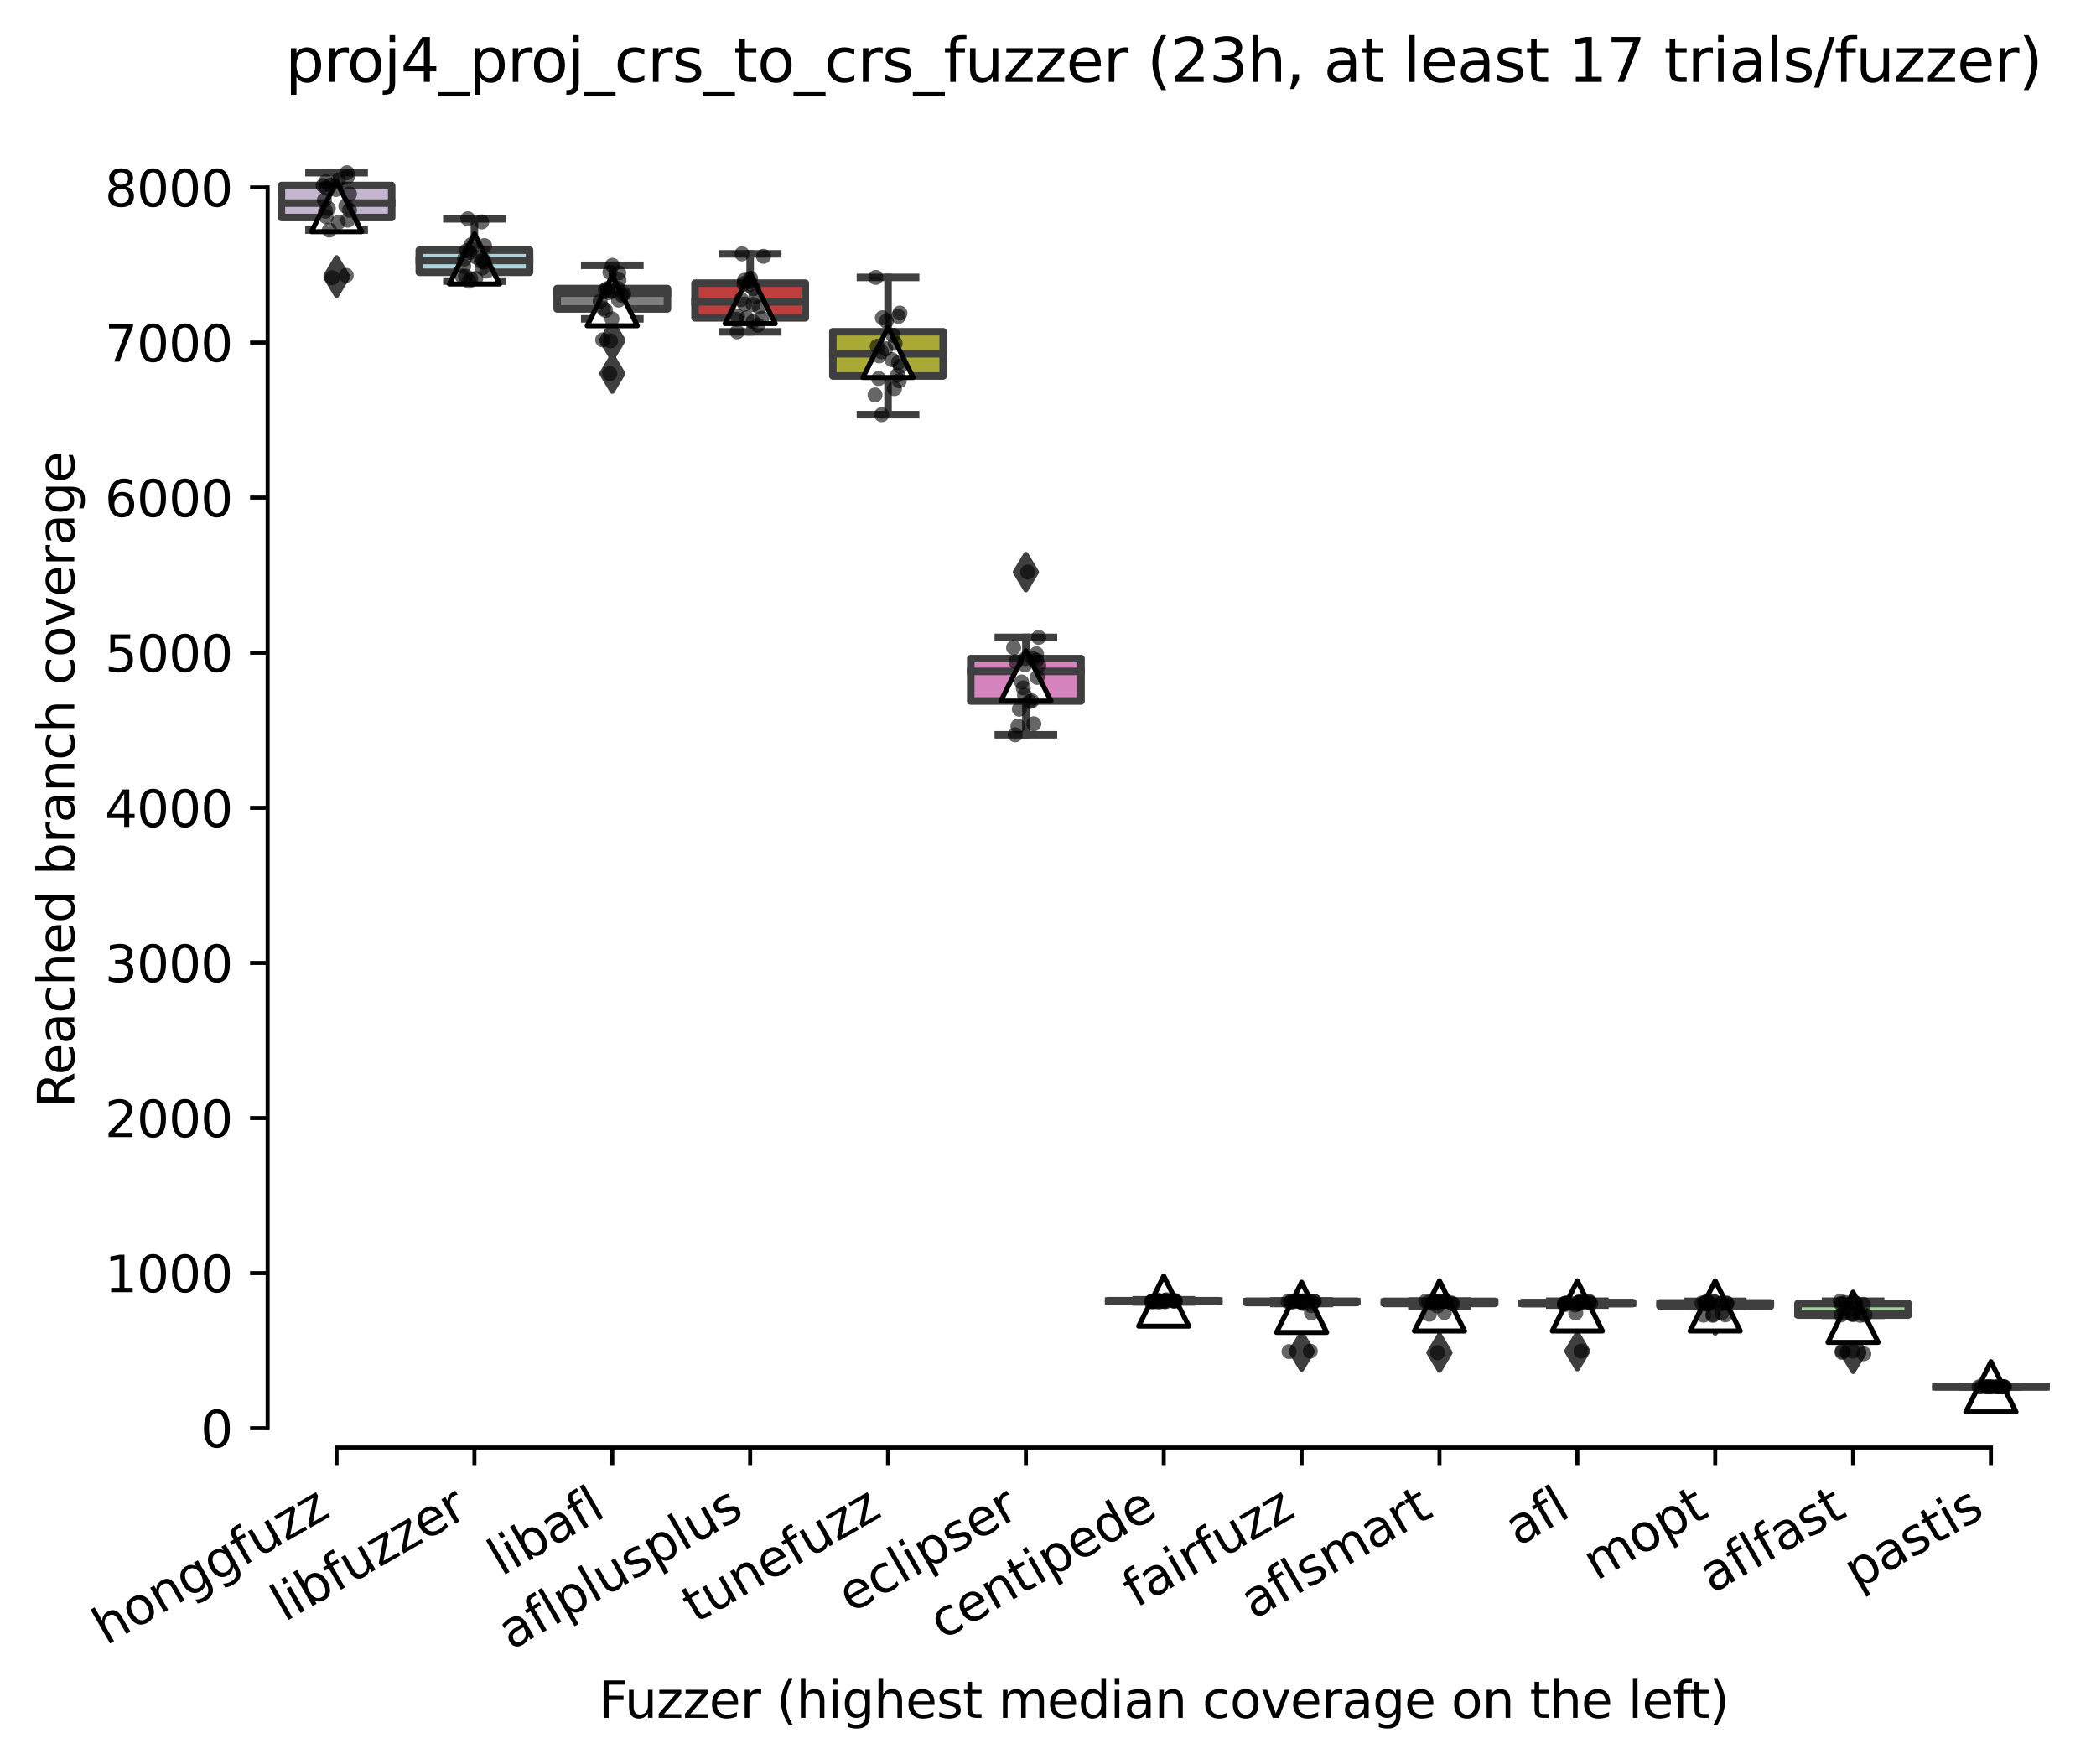 <?xml version="1.0" encoding="utf-8" standalone="no"?>
<!DOCTYPE svg PUBLIC "-//W3C//DTD SVG 1.1//EN"
  "http://www.w3.org/Graphics/SVG/1.1/DTD/svg11.dtd">
<svg xmlns:xlink="http://www.w3.org/1999/xlink" width="417.648pt" height="351.576pt" viewBox="0 0 417.648 351.576" xmlns="http://www.w3.org/2000/svg" version="1.1">
 <defs>
  <style type="text/css">*{stroke-linejoin: round; stroke-linecap: butt}</style>
 </defs>
 <g id="figure_1">
  <g id="patch_1">
   <path d="M 0 351.576 
L 417.648 351.576 
L 417.648 0 
L 0 0 
z
" style="fill: #ffffff"/>
  </g>
  <g id="axes_1">
   <g id="patch_2">
    <path d="M 53.328 288.43 
L 410.448 288.43 
L 410.448 22.318 
L 53.328 22.318 
z
" style="fill: #ffffff"/>
   </g>
   <g id="patch_3">
    <path d="M 56.075 43.338 
L 78.052 43.338 
L 78.052 36.964 
L 56.075 36.964 
L 56.075 43.338 
z
" clip-path="url(#p17bd5aa44b)" style="fill: #c4b5d0; stroke: #3f3f3f; stroke-width: 1.5; stroke-linejoin: miter"/>
   </g>
   <g id="patch_4">
    <path d="M 83.546 54.255 
L 105.523 54.255 
L 105.523 49.851 
L 83.546 49.851 
L 83.546 54.255 
z
" clip-path="url(#p17bd5aa44b)" style="fill: #a7d4dc; stroke: #3f3f3f; stroke-width: 1.5; stroke-linejoin: miter"/>
   </g>
   <g id="patch_5">
    <path d="M 111.017 61.548 
L 132.993 61.548 
L 132.993 57.492 
L 111.017 57.492 
L 111.017 61.548 
z
" clip-path="url(#p17bd5aa44b)" style="fill: #7f7f7f; stroke: #3f3f3f; stroke-width: 1.5; stroke-linejoin: miter"/>
   </g>
   <g id="patch_6">
    <path d="M 138.488 63.333 
L 160.464 63.333 
L 160.464 56.418 
L 138.488 56.418 
L 138.488 63.333 
z
" clip-path="url(#p17bd5aa44b)" style="fill: #c03d3e; stroke: #3f3f3f; stroke-width: 1.5; stroke-linejoin: miter"/>
   </g>
   <g id="patch_7">
    <path d="M 165.958 74.914 
L 187.935 74.914 
L 187.935 66.099 
L 165.958 66.099 
L 165.958 74.914 
z
" clip-path="url(#p17bd5aa44b)" style="fill: #a9aa35; stroke: #3f3f3f; stroke-width: 1.5; stroke-linejoin: miter"/>
   </g>
   <g id="patch_8">
    <path d="M 193.429 139.682 
L 215.406 139.682 
L 215.406 131.23 
L 193.429 131.23 
L 193.429 139.682 
z
" clip-path="url(#p17bd5aa44b)" style="fill: #d684bd; stroke: #3f3f3f; stroke-width: 1.5; stroke-linejoin: miter"/>
   </g>
   <g id="patch_9">
    <path d="M 220.9 259.337 
L 242.876 259.337 
L 242.876 259.182 
L 220.9 259.182 
L 220.9 259.337 
z
" clip-path="url(#p17bd5aa44b)" style="fill: #f2a5a3; stroke: #3f3f3f; stroke-width: 1.5; stroke-linejoin: miter"/>
   </g>
   <g id="patch_10">
    <path d="M 248.371 259.553 
L 270.347 259.553 
L 270.347 259.275 
L 248.371 259.275 
L 248.371 259.553 
z
" clip-path="url(#p17bd5aa44b)" style="fill: #d1d197; stroke: #3f3f3f; stroke-width: 1.5; stroke-linejoin: miter"/>
   </g>
   <g id="patch_11">
    <path d="M 275.841 259.731 
L 297.818 259.731 
L 297.818 259.298 
L 275.841 259.298 
L 275.841 259.731 
z
" clip-path="url(#p17bd5aa44b)" style="fill: #c7c7c7; stroke: #3f3f3f; stroke-width: 1.5; stroke-linejoin: miter"/>
   </g>
   <g id="patch_12">
    <path d="M 303.312 259.769 
L 325.289 259.769 
L 325.289 259.538 
L 303.312 259.538 
L 303.312 259.769 
z
" clip-path="url(#p17bd5aa44b)" style="fill: #3274a1; stroke: #3f3f3f; stroke-width: 1.5; stroke-linejoin: miter"/>
   </g>
   <g id="patch_13">
    <path d="M 330.783 260.295 
L 352.76 260.295 
L 352.76 259.615 
L 330.783 259.615 
L 330.783 260.295 
z
" clip-path="url(#p17bd5aa44b)" style="fill: #b5c8e1; stroke: #3f3f3f; stroke-width: 1.5; stroke-linejoin: miter"/>
   </g>
   <g id="patch_14">
    <path d="M 358.254 262.041 
L 380.23 262.041 
L 380.23 259.738 
L 358.254 259.738 
L 358.254 262.041 
z
" clip-path="url(#p17bd5aa44b)" style="fill: #9fd495; stroke: #3f3f3f; stroke-width: 1.5; stroke-linejoin: miter"/>
   </g>
   <g id="patch_15">
    <path d="M 385.724 276.334 
L 407.701 276.334 
L 407.701 276.334 
L 385.724 276.334 
L 385.724 276.334 
z
" clip-path="url(#p17bd5aa44b)" style="fill: #bea09a; stroke: #3f3f3f; stroke-width: 1.5; stroke-linejoin: miter"/>
   </g>
   <g id="matplotlib.axis_1">
    <g id="xtick_1">
     <g id="line2d_1">
      <defs>
       <path id="mbc962b3cf7" d="M 0 0 
L 0 3.5 
" style="stroke: #000000; stroke-width: 0.8"/>
      </defs>
      <g>
       <use xlink:href="#mbc962b3cf7" x="67.064" y="288.43" style="stroke: #000000; stroke-width: 0.8"/>
      </g>
     </g>
     <g id="text_1">
      <!-- honggfuzz -->
      <g transform="translate(21.124 327.933) rotate(-30) scale(0.1 -0.1)">
       <defs>
        <path id="DejaVuSans-68" d="M 3513 2113 
L 3513 0 
L 2938 0 
L 2938 2094 
Q 2938 2591 2744 2837 
Q 2550 3084 2163 3084 
Q 1697 3084 1428 2787 
Q 1159 2491 1159 1978 
L 1159 0 
L 581 0 
L 581 4863 
L 1159 4863 
L 1159 2956 
Q 1366 3272 1645 3428 
Q 1925 3584 2291 3584 
Q 2894 3584 3203 3211 
Q 3513 2838 3513 2113 
z
" transform="scale(0.016)"/>
        <path id="DejaVuSans-6f" d="M 1959 3097 
Q 1497 3097 1228 2736 
Q 959 2375 959 1747 
Q 959 1119 1226 758 
Q 1494 397 1959 397 
Q 2419 397 2687 759 
Q 2956 1122 2956 1747 
Q 2956 2369 2687 2733 
Q 2419 3097 1959 3097 
z
M 1959 3584 
Q 2709 3584 3137 3096 
Q 3566 2609 3566 1747 
Q 3566 888 3137 398 
Q 2709 -91 1959 -91 
Q 1206 -91 779 398 
Q 353 888 353 1747 
Q 353 2609 779 3096 
Q 1206 3584 1959 3584 
z
" transform="scale(0.016)"/>
        <path id="DejaVuSans-6e" d="M 3513 2113 
L 3513 0 
L 2938 0 
L 2938 2094 
Q 2938 2591 2744 2837 
Q 2550 3084 2163 3084 
Q 1697 3084 1428 2787 
Q 1159 2491 1159 1978 
L 1159 0 
L 581 0 
L 581 3500 
L 1159 3500 
L 1159 2956 
Q 1366 3272 1645 3428 
Q 1925 3584 2291 3584 
Q 2894 3584 3203 3211 
Q 3513 2838 3513 2113 
z
" transform="scale(0.016)"/>
        <path id="DejaVuSans-67" d="M 2906 1791 
Q 2906 2416 2648 2759 
Q 2391 3103 1925 3103 
Q 1463 3103 1205 2759 
Q 947 2416 947 1791 
Q 947 1169 1205 825 
Q 1463 481 1925 481 
Q 2391 481 2648 825 
Q 2906 1169 2906 1791 
z
M 3481 434 
Q 3481 -459 3084 -895 
Q 2688 -1331 1869 -1331 
Q 1566 -1331 1297 -1286 
Q 1028 -1241 775 -1147 
L 775 -588 
Q 1028 -725 1275 -790 
Q 1522 -856 1778 -856 
Q 2344 -856 2625 -561 
Q 2906 -266 2906 331 
L 2906 616 
Q 2728 306 2450 153 
Q 2172 0 1784 0 
Q 1141 0 747 490 
Q 353 981 353 1791 
Q 353 2603 747 3093 
Q 1141 3584 1784 3584 
Q 2172 3584 2450 3431 
Q 2728 3278 2906 2969 
L 2906 3500 
L 3481 3500 
L 3481 434 
z
" transform="scale(0.016)"/>
        <path id="DejaVuSans-66" d="M 2375 4863 
L 2375 4384 
L 1825 4384 
Q 1516 4384 1395 4259 
Q 1275 4134 1275 3809 
L 1275 3500 
L 2222 3500 
L 2222 3053 
L 1275 3053 
L 1275 0 
L 697 0 
L 697 3053 
L 147 3053 
L 147 3500 
L 697 3500 
L 697 3744 
Q 697 4328 969 4595 
Q 1241 4863 1831 4863 
L 2375 4863 
z
" transform="scale(0.016)"/>
        <path id="DejaVuSans-75" d="M 544 1381 
L 544 3500 
L 1119 3500 
L 1119 1403 
Q 1119 906 1312 657 
Q 1506 409 1894 409 
Q 2359 409 2629 706 
Q 2900 1003 2900 1516 
L 2900 3500 
L 3475 3500 
L 3475 0 
L 2900 0 
L 2900 538 
Q 2691 219 2414 64 
Q 2138 -91 1772 -91 
Q 1169 -91 856 284 
Q 544 659 544 1381 
z
M 1991 3584 
L 1991 3584 
z
" transform="scale(0.016)"/>
        <path id="DejaVuSans-7a" d="M 353 3500 
L 3084 3500 
L 3084 2975 
L 922 459 
L 3084 459 
L 3084 0 
L 275 0 
L 275 525 
L 2438 3041 
L 353 3041 
L 353 3500 
z
" transform="scale(0.016)"/>
       </defs>
       <use xlink:href="#DejaVuSans-68"/>
       <use xlink:href="#DejaVuSans-6f" x="63.379"/>
       <use xlink:href="#DejaVuSans-6e" x="124.561"/>
       <use xlink:href="#DejaVuSans-67" x="187.939"/>
       <use xlink:href="#DejaVuSans-67" x="251.416"/>
       <use xlink:href="#DejaVuSans-66" x="314.893"/>
       <use xlink:href="#DejaVuSans-75" x="350.098"/>
       <use xlink:href="#DejaVuSans-7a" x="413.477"/>
       <use xlink:href="#DejaVuSans-7a" x="465.967"/>
      </g>
     </g>
    </g>
    <g id="xtick_2">
     <g id="line2d_2">
      <g>
       <use xlink:href="#mbc962b3cf7" x="94.534" y="288.43" style="stroke: #000000; stroke-width: 0.8"/>
      </g>
     </g>
     <g id="text_2">
      <!-- libfuzzer -->
      <g transform="translate(56.668 323.272) rotate(-30) scale(0.1 -0.1)">
       <defs>
        <path id="DejaVuSans-6c" d="M 603 4863 
L 1178 4863 
L 1178 0 
L 603 0 
L 603 4863 
z
" transform="scale(0.016)"/>
        <path id="DejaVuSans-69" d="M 603 3500 
L 1178 3500 
L 1178 0 
L 603 0 
L 603 3500 
z
M 603 4863 
L 1178 4863 
L 1178 4134 
L 603 4134 
L 603 4863 
z
" transform="scale(0.016)"/>
        <path id="DejaVuSans-62" d="M 3116 1747 
Q 3116 2381 2855 2742 
Q 2594 3103 2138 3103 
Q 1681 3103 1420 2742 
Q 1159 2381 1159 1747 
Q 1159 1113 1420 752 
Q 1681 391 2138 391 
Q 2594 391 2855 752 
Q 3116 1113 3116 1747 
z
M 1159 2969 
Q 1341 3281 1617 3432 
Q 1894 3584 2278 3584 
Q 2916 3584 3314 3078 
Q 3713 2572 3713 1747 
Q 3713 922 3314 415 
Q 2916 -91 2278 -91 
Q 1894 -91 1617 61 
Q 1341 213 1159 525 
L 1159 0 
L 581 0 
L 581 4863 
L 1159 4863 
L 1159 2969 
z
" transform="scale(0.016)"/>
        <path id="DejaVuSans-65" d="M 3597 1894 
L 3597 1613 
L 953 1613 
Q 991 1019 1311 708 
Q 1631 397 2203 397 
Q 2534 397 2845 478 
Q 3156 559 3463 722 
L 3463 178 
Q 3153 47 2828 -22 
Q 2503 -91 2169 -91 
Q 1331 -91 842 396 
Q 353 884 353 1716 
Q 353 2575 817 3079 
Q 1281 3584 2069 3584 
Q 2775 3584 3186 3129 
Q 3597 2675 3597 1894 
z
M 3022 2063 
Q 3016 2534 2758 2815 
Q 2500 3097 2075 3097 
Q 1594 3097 1305 2825 
Q 1016 2553 972 2059 
L 3022 2063 
z
" transform="scale(0.016)"/>
        <path id="DejaVuSans-72" d="M 2631 2963 
Q 2534 3019 2420 3045 
Q 2306 3072 2169 3072 
Q 1681 3072 1420 2755 
Q 1159 2438 1159 1844 
L 1159 0 
L 581 0 
L 581 3500 
L 1159 3500 
L 1159 2956 
Q 1341 3275 1631 3429 
Q 1922 3584 2338 3584 
Q 2397 3584 2469 3576 
Q 2541 3569 2628 3553 
L 2631 2963 
z
" transform="scale(0.016)"/>
       </defs>
       <use xlink:href="#DejaVuSans-6c"/>
       <use xlink:href="#DejaVuSans-69" x="27.783"/>
       <use xlink:href="#DejaVuSans-62" x="55.566"/>
       <use xlink:href="#DejaVuSans-66" x="119.043"/>
       <use xlink:href="#DejaVuSans-75" x="154.248"/>
       <use xlink:href="#DejaVuSans-7a" x="217.627"/>
       <use xlink:href="#DejaVuSans-7a" x="270.117"/>
       <use xlink:href="#DejaVuSans-65" x="322.607"/>
       <use xlink:href="#DejaVuSans-72" x="384.131"/>
      </g>
     </g>
    </g>
    <g id="xtick_3">
     <g id="line2d_3">
      <g>
       <use xlink:href="#mbc962b3cf7" x="122.005" y="288.43" style="stroke: #000000; stroke-width: 0.8"/>
      </g>
     </g>
     <g id="text_3">
      <!-- libafl -->
      <g transform="translate(99.894 314.176) rotate(-30) scale(0.1 -0.1)">
       <defs>
        <path id="DejaVuSans-61" d="M 2194 1759 
Q 1497 1759 1228 1600 
Q 959 1441 959 1056 
Q 959 750 1161 570 
Q 1363 391 1709 391 
Q 2188 391 2477 730 
Q 2766 1069 2766 1631 
L 2766 1759 
L 2194 1759 
z
M 3341 1997 
L 3341 0 
L 2766 0 
L 2766 531 
Q 2569 213 2275 61 
Q 1981 -91 1556 -91 
Q 1019 -91 701 211 
Q 384 513 384 1019 
Q 384 1609 779 1909 
Q 1175 2209 1959 2209 
L 2766 2209 
L 2766 2266 
Q 2766 2663 2505 2880 
Q 2244 3097 1772 3097 
Q 1472 3097 1187 3025 
Q 903 2953 641 2809 
L 641 3341 
Q 956 3463 1253 3523 
Q 1550 3584 1831 3584 
Q 2591 3584 2966 3190 
Q 3341 2797 3341 1997 
z
" transform="scale(0.016)"/>
       </defs>
       <use xlink:href="#DejaVuSans-6c"/>
       <use xlink:href="#DejaVuSans-69" x="27.783"/>
       <use xlink:href="#DejaVuSans-62" x="55.566"/>
       <use xlink:href="#DejaVuSans-61" x="119.043"/>
       <use xlink:href="#DejaVuSans-66" x="180.322"/>
       <use xlink:href="#DejaVuSans-6c" x="215.527"/>
      </g>
     </g>
    </g>
    <g id="xtick_4">
     <g id="line2d_4">
      <g>
       <use xlink:href="#mbc962b3cf7" x="149.476" y="288.43" style="stroke: #000000; stroke-width: 0.8"/>
      </g>
     </g>
     <g id="text_4">
      <!-- aflplusplus -->
      <g transform="translate(101.867 328.897) rotate(-30) scale(0.1 -0.1)">
       <defs>
        <path id="DejaVuSans-70" d="M 1159 525 
L 1159 -1331 
L 581 -1331 
L 581 3500 
L 1159 3500 
L 1159 2969 
Q 1341 3281 1617 3432 
Q 1894 3584 2278 3584 
Q 2916 3584 3314 3078 
Q 3713 2572 3713 1747 
Q 3713 922 3314 415 
Q 2916 -91 2278 -91 
Q 1894 -91 1617 61 
Q 1341 213 1159 525 
z
M 3116 1747 
Q 3116 2381 2855 2742 
Q 2594 3103 2138 3103 
Q 1681 3103 1420 2742 
Q 1159 2381 1159 1747 
Q 1159 1113 1420 752 
Q 1681 391 2138 391 
Q 2594 391 2855 752 
Q 3116 1113 3116 1747 
z
" transform="scale(0.016)"/>
        <path id="DejaVuSans-73" d="M 2834 3397 
L 2834 2853 
Q 2591 2978 2328 3040 
Q 2066 3103 1784 3103 
Q 1356 3103 1142 2972 
Q 928 2841 928 2578 
Q 928 2378 1081 2264 
Q 1234 2150 1697 2047 
L 1894 2003 
Q 2506 1872 2764 1633 
Q 3022 1394 3022 966 
Q 3022 478 2636 193 
Q 2250 -91 1575 -91 
Q 1294 -91 989 -36 
Q 684 19 347 128 
L 347 722 
Q 666 556 975 473 
Q 1284 391 1588 391 
Q 1994 391 2212 530 
Q 2431 669 2431 922 
Q 2431 1156 2273 1281 
Q 2116 1406 1581 1522 
L 1381 1569 
Q 847 1681 609 1914 
Q 372 2147 372 2553 
Q 372 3047 722 3315 
Q 1072 3584 1716 3584 
Q 2034 3584 2315 3537 
Q 2597 3491 2834 3397 
z
" transform="scale(0.016)"/>
       </defs>
       <use xlink:href="#DejaVuSans-61"/>
       <use xlink:href="#DejaVuSans-66" x="61.279"/>
       <use xlink:href="#DejaVuSans-6c" x="96.484"/>
       <use xlink:href="#DejaVuSans-70" x="124.268"/>
       <use xlink:href="#DejaVuSans-6c" x="187.744"/>
       <use xlink:href="#DejaVuSans-75" x="215.527"/>
       <use xlink:href="#DejaVuSans-73" x="278.906"/>
       <use xlink:href="#DejaVuSans-70" x="331.006"/>
       <use xlink:href="#DejaVuSans-6c" x="394.482"/>
       <use xlink:href="#DejaVuSans-75" x="422.266"/>
       <use xlink:href="#DejaVuSans-73" x="485.645"/>
      </g>
     </g>
    </g>
    <g id="xtick_5">
     <g id="line2d_5">
      <g>
       <use xlink:href="#mbc962b3cf7" x="176.947" y="288.43" style="stroke: #000000; stroke-width: 0.8"/>
      </g>
     </g>
     <g id="text_5">
      <!-- tunefuzz -->
      <g transform="translate(138.578 323.562) rotate(-30) scale(0.1 -0.1)">
       <defs>
        <path id="DejaVuSans-74" d="M 1172 4494 
L 1172 3500 
L 2356 3500 
L 2356 3053 
L 1172 3053 
L 1172 1153 
Q 1172 725 1289 603 
Q 1406 481 1766 481 
L 2356 481 
L 2356 0 
L 1766 0 
Q 1100 0 847 248 
Q 594 497 594 1153 
L 594 3053 
L 172 3053 
L 172 3500 
L 594 3500 
L 594 4494 
L 1172 4494 
z
" transform="scale(0.016)"/>
       </defs>
       <use xlink:href="#DejaVuSans-74"/>
       <use xlink:href="#DejaVuSans-75" x="39.209"/>
       <use xlink:href="#DejaVuSans-6e" x="102.588"/>
       <use xlink:href="#DejaVuSans-65" x="165.967"/>
       <use xlink:href="#DejaVuSans-66" x="227.49"/>
       <use xlink:href="#DejaVuSans-75" x="262.695"/>
       <use xlink:href="#DejaVuSans-7a" x="326.074"/>
       <use xlink:href="#DejaVuSans-7a" x="378.564"/>
      </g>
     </g>
    </g>
    <g id="xtick_6">
     <g id="line2d_6">
      <g>
       <use xlink:href="#mbc962b3cf7" x="204.417" y="288.43" style="stroke: #000000; stroke-width: 0.8"/>
      </g>
     </g>
     <g id="text_6">
      <!-- eclipser -->
      <g transform="translate(169.577 321.525) rotate(-30) scale(0.1 -0.1)">
       <defs>
        <path id="DejaVuSans-63" d="M 3122 3366 
L 3122 2828 
Q 2878 2963 2633 3030 
Q 2388 3097 2138 3097 
Q 1578 3097 1268 2742 
Q 959 2388 959 1747 
Q 959 1106 1268 751 
Q 1578 397 2138 397 
Q 2388 397 2633 464 
Q 2878 531 3122 666 
L 3122 134 
Q 2881 22 2623 -34 
Q 2366 -91 2075 -91 
Q 1284 -91 818 406 
Q 353 903 353 1747 
Q 353 2603 823 3093 
Q 1294 3584 2113 3584 
Q 2378 3584 2631 3529 
Q 2884 3475 3122 3366 
z
" transform="scale(0.016)"/>
       </defs>
       <use xlink:href="#DejaVuSans-65"/>
       <use xlink:href="#DejaVuSans-63" x="61.523"/>
       <use xlink:href="#DejaVuSans-6c" x="116.504"/>
       <use xlink:href="#DejaVuSans-69" x="144.287"/>
       <use xlink:href="#DejaVuSans-70" x="172.07"/>
       <use xlink:href="#DejaVuSans-73" x="235.547"/>
       <use xlink:href="#DejaVuSans-65" x="287.646"/>
       <use xlink:href="#DejaVuSans-72" x="349.17"/>
      </g>
     </g>
    </g>
    <g id="xtick_7">
     <g id="line2d_7">
      <g>
       <use xlink:href="#mbc962b3cf7" x="231.888" y="288.43" style="stroke: #000000; stroke-width: 0.8"/>
      </g>
     </g>
     <g id="text_7">
      <!-- centipede -->
      <g transform="translate(187.815 326.856) rotate(-30) scale(0.1 -0.1)">
       <defs>
        <path id="DejaVuSans-64" d="M 2906 2969 
L 2906 4863 
L 3481 4863 
L 3481 0 
L 2906 0 
L 2906 525 
Q 2725 213 2448 61 
Q 2172 -91 1784 -91 
Q 1150 -91 751 415 
Q 353 922 353 1747 
Q 353 2572 751 3078 
Q 1150 3584 1784 3584 
Q 2172 3584 2448 3432 
Q 2725 3281 2906 2969 
z
M 947 1747 
Q 947 1113 1208 752 
Q 1469 391 1925 391 
Q 2381 391 2643 752 
Q 2906 1113 2906 1747 
Q 2906 2381 2643 2742 
Q 2381 3103 1925 3103 
Q 1469 3103 1208 2742 
Q 947 2381 947 1747 
z
" transform="scale(0.016)"/>
       </defs>
       <use xlink:href="#DejaVuSans-63"/>
       <use xlink:href="#DejaVuSans-65" x="54.98"/>
       <use xlink:href="#DejaVuSans-6e" x="116.504"/>
       <use xlink:href="#DejaVuSans-74" x="179.883"/>
       <use xlink:href="#DejaVuSans-69" x="219.092"/>
       <use xlink:href="#DejaVuSans-70" x="246.875"/>
       <use xlink:href="#DejaVuSans-65" x="310.352"/>
       <use xlink:href="#DejaVuSans-64" x="371.875"/>
       <use xlink:href="#DejaVuSans-65" x="435.352"/>
      </g>
     </g>
    </g>
    <g id="xtick_8">
     <g id="line2d_8">
      <g>
       <use xlink:href="#mbc962b3cf7" x="259.359" y="288.43" style="stroke: #000000; stroke-width: 0.8"/>
      </g>
     </g>
     <g id="text_8">
      <!-- fairfuzz -->
      <g transform="translate(226.369 320.457) rotate(-30) scale(0.1 -0.1)">
       <use xlink:href="#DejaVuSans-66"/>
       <use xlink:href="#DejaVuSans-61" x="35.205"/>
       <use xlink:href="#DejaVuSans-69" x="96.484"/>
       <use xlink:href="#DejaVuSans-72" x="124.268"/>
       <use xlink:href="#DejaVuSans-66" x="165.381"/>
       <use xlink:href="#DejaVuSans-75" x="200.586"/>
       <use xlink:href="#DejaVuSans-7a" x="263.965"/>
       <use xlink:href="#DejaVuSans-7a" x="316.455"/>
      </g>
     </g>
    </g>
    <g id="xtick_9">
     <g id="line2d_9">
      <g>
       <use xlink:href="#mbc962b3cf7" x="286.83" y="288.43" style="stroke: #000000; stroke-width: 0.8"/>
      </g>
     </g>
     <g id="text_9">
      <!-- aflsmart -->
      <g transform="translate(249.819 322.779) rotate(-30) scale(0.1 -0.1)">
       <defs>
        <path id="DejaVuSans-6d" d="M 3328 2828 
Q 3544 3216 3844 3400 
Q 4144 3584 4550 3584 
Q 5097 3584 5394 3201 
Q 5691 2819 5691 2113 
L 5691 0 
L 5113 0 
L 5113 2094 
Q 5113 2597 4934 2840 
Q 4756 3084 4391 3084 
Q 3944 3084 3684 2787 
Q 3425 2491 3425 1978 
L 3425 0 
L 2847 0 
L 2847 2094 
Q 2847 2600 2669 2842 
Q 2491 3084 2119 3084 
Q 1678 3084 1418 2786 
Q 1159 2488 1159 1978 
L 1159 0 
L 581 0 
L 581 3500 
L 1159 3500 
L 1159 2956 
Q 1356 3278 1631 3431 
Q 1906 3584 2284 3584 
Q 2666 3584 2933 3390 
Q 3200 3197 3328 2828 
z
" transform="scale(0.016)"/>
       </defs>
       <use xlink:href="#DejaVuSans-61"/>
       <use xlink:href="#DejaVuSans-66" x="61.279"/>
       <use xlink:href="#DejaVuSans-6c" x="96.484"/>
       <use xlink:href="#DejaVuSans-73" x="124.268"/>
       <use xlink:href="#DejaVuSans-6d" x="176.367"/>
       <use xlink:href="#DejaVuSans-61" x="273.779"/>
       <use xlink:href="#DejaVuSans-72" x="335.059"/>
       <use xlink:href="#DejaVuSans-74" x="376.172"/>
      </g>
     </g>
    </g>
    <g id="xtick_10">
     <g id="line2d_10">
      <g>
       <use xlink:href="#mbc962b3cf7" x="314.3" y="288.43" style="stroke: #000000; stroke-width: 0.8"/>
      </g>
     </g>
     <g id="text_10">
      <!-- afl -->
      <g transform="translate(302.499 308.224) rotate(-30) scale(0.1 -0.1)">
       <use xlink:href="#DejaVuSans-61"/>
       <use xlink:href="#DejaVuSans-66" x="61.279"/>
       <use xlink:href="#DejaVuSans-6c" x="96.484"/>
      </g>
     </g>
    </g>
    <g id="xtick_11">
     <g id="line2d_11">
      <g>
       <use xlink:href="#mbc962b3cf7" x="341.771" y="288.43" style="stroke: #000000; stroke-width: 0.8"/>
      </g>
     </g>
     <g id="text_11">
      <!-- mopt -->
      <g transform="translate(318.104 315.075) rotate(-30) scale(0.1 -0.1)">
       <use xlink:href="#DejaVuSans-6d"/>
       <use xlink:href="#DejaVuSans-6f" x="97.412"/>
       <use xlink:href="#DejaVuSans-70" x="158.594"/>
       <use xlink:href="#DejaVuSans-74" x="222.07"/>
      </g>
     </g>
    </g>
    <g id="xtick_12">
     <g id="line2d_12">
      <g>
       <use xlink:href="#mbc962b3cf7" x="369.242" y="288.43" style="stroke: #000000; stroke-width: 0.8"/>
      </g>
     </g>
     <g id="text_12">
      <!-- aflfast -->
      <g transform="translate(341.178 317.613) rotate(-30) scale(0.1 -0.1)">
       <use xlink:href="#DejaVuSans-61"/>
       <use xlink:href="#DejaVuSans-66" x="61.279"/>
       <use xlink:href="#DejaVuSans-6c" x="96.484"/>
       <use xlink:href="#DejaVuSans-66" x="124.268"/>
       <use xlink:href="#DejaVuSans-61" x="159.473"/>
       <use xlink:href="#DejaVuSans-73" x="220.752"/>
       <use xlink:href="#DejaVuSans-74" x="272.852"/>
      </g>
     </g>
    </g>
    <g id="xtick_13">
     <g id="line2d_13">
      <g>
       <use xlink:href="#mbc962b3cf7" x="396.713" y="288.43" style="stroke: #000000; stroke-width: 0.8"/>
      </g>
     </g>
     <g id="text_13">
      <!-- pastis -->
      <g transform="translate(370.044 316.807) rotate(-30) scale(0.1 -0.1)">
       <use xlink:href="#DejaVuSans-70"/>
       <use xlink:href="#DejaVuSans-61" x="63.477"/>
       <use xlink:href="#DejaVuSans-73" x="124.756"/>
       <use xlink:href="#DejaVuSans-74" x="176.855"/>
       <use xlink:href="#DejaVuSans-69" x="216.064"/>
       <use xlink:href="#DejaVuSans-73" x="243.848"/>
      </g>
     </g>
    </g>
    <g id="text_14">
     <!-- Fuzzer (highest median coverage on the left) -->
     <g transform="translate(119.27 342.297) scale(0.1 -0.1)">
      <defs>
       <path id="DejaVuSans-46" d="M 628 4666 
L 3309 4666 
L 3309 4134 
L 1259 4134 
L 1259 2759 
L 3109 2759 
L 3109 2228 
L 1259 2228 
L 1259 0 
L 628 0 
L 628 4666 
z
" transform="scale(0.016)"/>
       <path id="DejaVuSans-20" transform="scale(0.016)"/>
       <path id="DejaVuSans-28" d="M 1984 4856 
Q 1566 4138 1362 3434 
Q 1159 2731 1159 2009 
Q 1159 1288 1364 580 
Q 1569 -128 1984 -844 
L 1484 -844 
Q 1016 -109 783 600 
Q 550 1309 550 2009 
Q 550 2706 781 3412 
Q 1013 4119 1484 4856 
L 1984 4856 
z
" transform="scale(0.016)"/>
       <path id="DejaVuSans-76" d="M 191 3500 
L 800 3500 
L 1894 563 
L 2988 3500 
L 3597 3500 
L 2284 0 
L 1503 0 
L 191 3500 
z
" transform="scale(0.016)"/>
       <path id="DejaVuSans-29" d="M 513 4856 
L 1013 4856 
Q 1481 4119 1714 3412 
Q 1947 2706 1947 2009 
Q 1947 1309 1714 600 
Q 1481 -109 1013 -844 
L 513 -844 
Q 928 -128 1133 580 
Q 1338 1288 1338 2009 
Q 1338 2731 1133 3434 
Q 928 4138 513 4856 
z
" transform="scale(0.016)"/>
      </defs>
      <use xlink:href="#DejaVuSans-46"/>
      <use xlink:href="#DejaVuSans-75" x="52.02"/>
      <use xlink:href="#DejaVuSans-7a" x="115.398"/>
      <use xlink:href="#DejaVuSans-7a" x="167.889"/>
      <use xlink:href="#DejaVuSans-65" x="220.379"/>
      <use xlink:href="#DejaVuSans-72" x="281.902"/>
      <use xlink:href="#DejaVuSans-20" x="323.016"/>
      <use xlink:href="#DejaVuSans-28" x="354.803"/>
      <use xlink:href="#DejaVuSans-68" x="393.816"/>
      <use xlink:href="#DejaVuSans-69" x="457.195"/>
      <use xlink:href="#DejaVuSans-67" x="484.979"/>
      <use xlink:href="#DejaVuSans-68" x="548.455"/>
      <use xlink:href="#DejaVuSans-65" x="611.834"/>
      <use xlink:href="#DejaVuSans-73" x="673.357"/>
      <use xlink:href="#DejaVuSans-74" x="725.457"/>
      <use xlink:href="#DejaVuSans-20" x="764.666"/>
      <use xlink:href="#DejaVuSans-6d" x="796.453"/>
      <use xlink:href="#DejaVuSans-65" x="893.865"/>
      <use xlink:href="#DejaVuSans-64" x="955.389"/>
      <use xlink:href="#DejaVuSans-69" x="1018.865"/>
      <use xlink:href="#DejaVuSans-61" x="1046.648"/>
      <use xlink:href="#DejaVuSans-6e" x="1107.928"/>
      <use xlink:href="#DejaVuSans-20" x="1171.307"/>
      <use xlink:href="#DejaVuSans-63" x="1203.094"/>
      <use xlink:href="#DejaVuSans-6f" x="1258.074"/>
      <use xlink:href="#DejaVuSans-76" x="1319.256"/>
      <use xlink:href="#DejaVuSans-65" x="1378.436"/>
      <use xlink:href="#DejaVuSans-72" x="1439.959"/>
      <use xlink:href="#DejaVuSans-61" x="1481.072"/>
      <use xlink:href="#DejaVuSans-67" x="1542.352"/>
      <use xlink:href="#DejaVuSans-65" x="1605.828"/>
      <use xlink:href="#DejaVuSans-20" x="1667.352"/>
      <use xlink:href="#DejaVuSans-6f" x="1699.139"/>
      <use xlink:href="#DejaVuSans-6e" x="1760.32"/>
      <use xlink:href="#DejaVuSans-20" x="1823.699"/>
      <use xlink:href="#DejaVuSans-74" x="1855.486"/>
      <use xlink:href="#DejaVuSans-68" x="1894.695"/>
      <use xlink:href="#DejaVuSans-65" x="1958.074"/>
      <use xlink:href="#DejaVuSans-20" x="2019.598"/>
      <use xlink:href="#DejaVuSans-6c" x="2051.385"/>
      <use xlink:href="#DejaVuSans-65" x="2079.168"/>
      <use xlink:href="#DejaVuSans-66" x="2140.691"/>
      <use xlink:href="#DejaVuSans-74" x="2174.146"/>
      <use xlink:href="#DejaVuSans-29" x="2213.355"/>
     </g>
    </g>
   </g>
   <g id="matplotlib.axis_2">
    <g id="ytick_1">
     <g id="line2d_14">
      <defs>
       <path id="mf6ef58f9e4" d="M 0 0 
L -3.5 0 
" style="stroke: #000000; stroke-width: 0.8"/>
      </defs>
      <g>
       <use xlink:href="#mf6ef58f9e4" x="53.328" y="284.586" style="stroke: #000000; stroke-width: 0.8"/>
      </g>
     </g>
     <g id="text_15">
      <!-- 0 -->
      <g transform="translate(39.966 288.385) scale(0.1 -0.1)">
       <defs>
        <path id="DejaVuSans-30" d="M 2034 4250 
Q 1547 4250 1301 3770 
Q 1056 3291 1056 2328 
Q 1056 1369 1301 889 
Q 1547 409 2034 409 
Q 2525 409 2770 889 
Q 3016 1369 3016 2328 
Q 3016 3291 2770 3770 
Q 2525 4250 2034 4250 
z
M 2034 4750 
Q 2819 4750 3233 4129 
Q 3647 3509 3647 2328 
Q 3647 1150 3233 529 
Q 2819 -91 2034 -91 
Q 1250 -91 836 529 
Q 422 1150 422 2328 
Q 422 3509 836 4129 
Q 1250 4750 2034 4750 
z
" transform="scale(0.016)"/>
       </defs>
       <use xlink:href="#DejaVuSans-30"/>
      </g>
     </g>
    </g>
    <g id="ytick_2">
     <g id="line2d_15">
      <g>
       <use xlink:href="#mf6ef58f9e4" x="53.328" y="253.681" style="stroke: #000000; stroke-width: 0.8"/>
      </g>
     </g>
     <g id="text_16">
      <!-- 1000 -->
      <g transform="translate(20.878 257.48) scale(0.1 -0.1)">
       <defs>
        <path id="DejaVuSans-31" d="M 794 531 
L 1825 531 
L 1825 4091 
L 703 3866 
L 703 4441 
L 1819 4666 
L 2450 4666 
L 2450 531 
L 3481 531 
L 3481 0 
L 794 0 
L 794 531 
z
" transform="scale(0.016)"/>
       </defs>
       <use xlink:href="#DejaVuSans-31"/>
       <use xlink:href="#DejaVuSans-30" x="63.623"/>
       <use xlink:href="#DejaVuSans-30" x="127.246"/>
       <use xlink:href="#DejaVuSans-30" x="190.869"/>
      </g>
     </g>
    </g>
    <g id="ytick_3">
     <g id="line2d_16">
      <g>
       <use xlink:href="#mf6ef58f9e4" x="53.328" y="222.777" style="stroke: #000000; stroke-width: 0.8"/>
      </g>
     </g>
     <g id="text_17">
      <!-- 2000 -->
      <g transform="translate(20.878 226.576) scale(0.1 -0.1)">
       <defs>
        <path id="DejaVuSans-32" d="M 1228 531 
L 3431 531 
L 3431 0 
L 469 0 
L 469 531 
Q 828 903 1448 1529 
Q 2069 2156 2228 2338 
Q 2531 2678 2651 2914 
Q 2772 3150 2772 3378 
Q 2772 3750 2511 3984 
Q 2250 4219 1831 4219 
Q 1534 4219 1204 4116 
Q 875 4013 500 3803 
L 500 4441 
Q 881 4594 1212 4672 
Q 1544 4750 1819 4750 
Q 2544 4750 2975 4387 
Q 3406 4025 3406 3419 
Q 3406 3131 3298 2873 
Q 3191 2616 2906 2266 
Q 2828 2175 2409 1742 
Q 1991 1309 1228 531 
z
" transform="scale(0.016)"/>
       </defs>
       <use xlink:href="#DejaVuSans-32"/>
       <use xlink:href="#DejaVuSans-30" x="63.623"/>
       <use xlink:href="#DejaVuSans-30" x="127.246"/>
       <use xlink:href="#DejaVuSans-30" x="190.869"/>
      </g>
     </g>
    </g>
    <g id="ytick_4">
     <g id="line2d_17">
      <g>
       <use xlink:href="#mf6ef58f9e4" x="53.328" y="191.872" style="stroke: #000000; stroke-width: 0.8"/>
      </g>
     </g>
     <g id="text_18">
      <!-- 3000 -->
      <g transform="translate(20.878 195.671) scale(0.1 -0.1)">
       <defs>
        <path id="DejaVuSans-33" d="M 2597 2516 
Q 3050 2419 3304 2112 
Q 3559 1806 3559 1356 
Q 3559 666 3084 287 
Q 2609 -91 1734 -91 
Q 1441 -91 1130 -33 
Q 819 25 488 141 
L 488 750 
Q 750 597 1062 519 
Q 1375 441 1716 441 
Q 2309 441 2620 675 
Q 2931 909 2931 1356 
Q 2931 1769 2642 2001 
Q 2353 2234 1838 2234 
L 1294 2234 
L 1294 2753 
L 1863 2753 
Q 2328 2753 2575 2939 
Q 2822 3125 2822 3475 
Q 2822 3834 2567 4026 
Q 2313 4219 1838 4219 
Q 1578 4219 1281 4162 
Q 984 4106 628 3988 
L 628 4550 
Q 988 4650 1302 4700 
Q 1616 4750 1894 4750 
Q 2613 4750 3031 4423 
Q 3450 4097 3450 3541 
Q 3450 3153 3228 2886 
Q 3006 2619 2597 2516 
z
" transform="scale(0.016)"/>
       </defs>
       <use xlink:href="#DejaVuSans-33"/>
       <use xlink:href="#DejaVuSans-30" x="63.623"/>
       <use xlink:href="#DejaVuSans-30" x="127.246"/>
       <use xlink:href="#DejaVuSans-30" x="190.869"/>
      </g>
     </g>
    </g>
    <g id="ytick_5">
     <g id="line2d_18">
      <g>
       <use xlink:href="#mf6ef58f9e4" x="53.328" y="160.968" style="stroke: #000000; stroke-width: 0.8"/>
      </g>
     </g>
     <g id="text_19">
      <!-- 4000 -->
      <g transform="translate(20.878 164.767) scale(0.1 -0.1)">
       <defs>
        <path id="DejaVuSans-34" d="M 2419 4116 
L 825 1625 
L 2419 1625 
L 2419 4116 
z
M 2253 4666 
L 3047 4666 
L 3047 1625 
L 3713 1625 
L 3713 1100 
L 3047 1100 
L 3047 0 
L 2419 0 
L 2419 1100 
L 313 1100 
L 313 1709 
L 2253 4666 
z
" transform="scale(0.016)"/>
       </defs>
       <use xlink:href="#DejaVuSans-34"/>
       <use xlink:href="#DejaVuSans-30" x="63.623"/>
       <use xlink:href="#DejaVuSans-30" x="127.246"/>
       <use xlink:href="#DejaVuSans-30" x="190.869"/>
      </g>
     </g>
    </g>
    <g id="ytick_6">
     <g id="line2d_19">
      <g>
       <use xlink:href="#mf6ef58f9e4" x="53.328" y="130.063" style="stroke: #000000; stroke-width: 0.8"/>
      </g>
     </g>
     <g id="text_20">
      <!-- 5000 -->
      <g transform="translate(20.878 133.863) scale(0.1 -0.1)">
       <defs>
        <path id="DejaVuSans-35" d="M 691 4666 
L 3169 4666 
L 3169 4134 
L 1269 4134 
L 1269 2991 
Q 1406 3038 1543 3061 
Q 1681 3084 1819 3084 
Q 2600 3084 3056 2656 
Q 3513 2228 3513 1497 
Q 3513 744 3044 326 
Q 2575 -91 1722 -91 
Q 1428 -91 1123 -41 
Q 819 9 494 109 
L 494 744 
Q 775 591 1075 516 
Q 1375 441 1709 441 
Q 2250 441 2565 725 
Q 2881 1009 2881 1497 
Q 2881 1984 2565 2268 
Q 2250 2553 1709 2553 
Q 1456 2553 1204 2497 
Q 953 2441 691 2322 
L 691 4666 
z
" transform="scale(0.016)"/>
       </defs>
       <use xlink:href="#DejaVuSans-35"/>
       <use xlink:href="#DejaVuSans-30" x="63.623"/>
       <use xlink:href="#DejaVuSans-30" x="127.246"/>
       <use xlink:href="#DejaVuSans-30" x="190.869"/>
      </g>
     </g>
    </g>
    <g id="ytick_7">
     <g id="line2d_20">
      <g>
       <use xlink:href="#mf6ef58f9e4" x="53.328" y="99.159" style="stroke: #000000; stroke-width: 0.8"/>
      </g>
     </g>
     <g id="text_21">
      <!-- 6000 -->
      <g transform="translate(20.878 102.958) scale(0.1 -0.1)">
       <defs>
        <path id="DejaVuSans-36" d="M 2113 2584 
Q 1688 2584 1439 2293 
Q 1191 2003 1191 1497 
Q 1191 994 1439 701 
Q 1688 409 2113 409 
Q 2538 409 2786 701 
Q 3034 994 3034 1497 
Q 3034 2003 2786 2293 
Q 2538 2584 2113 2584 
z
M 3366 4563 
L 3366 3988 
Q 3128 4100 2886 4159 
Q 2644 4219 2406 4219 
Q 1781 4219 1451 3797 
Q 1122 3375 1075 2522 
Q 1259 2794 1537 2939 
Q 1816 3084 2150 3084 
Q 2853 3084 3261 2657 
Q 3669 2231 3669 1497 
Q 3669 778 3244 343 
Q 2819 -91 2113 -91 
Q 1303 -91 875 529 
Q 447 1150 447 2328 
Q 447 3434 972 4092 
Q 1497 4750 2381 4750 
Q 2619 4750 2861 4703 
Q 3103 4656 3366 4563 
z
" transform="scale(0.016)"/>
       </defs>
       <use xlink:href="#DejaVuSans-36"/>
       <use xlink:href="#DejaVuSans-30" x="63.623"/>
       <use xlink:href="#DejaVuSans-30" x="127.246"/>
       <use xlink:href="#DejaVuSans-30" x="190.869"/>
      </g>
     </g>
    </g>
    <g id="ytick_8">
     <g id="line2d_21">
      <g>
       <use xlink:href="#mf6ef58f9e4" x="53.328" y="68.254" style="stroke: #000000; stroke-width: 0.8"/>
      </g>
     </g>
     <g id="text_22">
      <!-- 7000 -->
      <g transform="translate(20.878 72.054) scale(0.1 -0.1)">
       <defs>
        <path id="DejaVuSans-37" d="M 525 4666 
L 3525 4666 
L 3525 4397 
L 1831 0 
L 1172 0 
L 2766 4134 
L 525 4134 
L 525 4666 
z
" transform="scale(0.016)"/>
       </defs>
       <use xlink:href="#DejaVuSans-37"/>
       <use xlink:href="#DejaVuSans-30" x="63.623"/>
       <use xlink:href="#DejaVuSans-30" x="127.246"/>
       <use xlink:href="#DejaVuSans-30" x="190.869"/>
      </g>
     </g>
    </g>
    <g id="ytick_9">
     <g id="line2d_22">
      <g>
       <use xlink:href="#mf6ef58f9e4" x="53.328" y="37.35" style="stroke: #000000; stroke-width: 0.8"/>
      </g>
     </g>
     <g id="text_23">
      <!-- 8000 -->
      <g transform="translate(20.878 41.149) scale(0.1 -0.1)">
       <defs>
        <path id="DejaVuSans-38" d="M 2034 2216 
Q 1584 2216 1326 1975 
Q 1069 1734 1069 1313 
Q 1069 891 1326 650 
Q 1584 409 2034 409 
Q 2484 409 2743 651 
Q 3003 894 3003 1313 
Q 3003 1734 2745 1975 
Q 2488 2216 2034 2216 
z
M 1403 2484 
Q 997 2584 770 2862 
Q 544 3141 544 3541 
Q 544 4100 942 4425 
Q 1341 4750 2034 4750 
Q 2731 4750 3128 4425 
Q 3525 4100 3525 3541 
Q 3525 3141 3298 2862 
Q 3072 2584 2669 2484 
Q 3125 2378 3379 2068 
Q 3634 1759 3634 1313 
Q 3634 634 3220 271 
Q 2806 -91 2034 -91 
Q 1263 -91 848 271 
Q 434 634 434 1313 
Q 434 1759 690 2068 
Q 947 2378 1403 2484 
z
M 1172 3481 
Q 1172 3119 1398 2916 
Q 1625 2713 2034 2713 
Q 2441 2713 2670 2916 
Q 2900 3119 2900 3481 
Q 2900 3844 2670 4047 
Q 2441 4250 2034 4250 
Q 1625 4250 1398 4047 
Q 1172 3844 1172 3481 
z
" transform="scale(0.016)"/>
       </defs>
       <use xlink:href="#DejaVuSans-38"/>
       <use xlink:href="#DejaVuSans-30" x="63.623"/>
       <use xlink:href="#DejaVuSans-30" x="127.246"/>
       <use xlink:href="#DejaVuSans-30" x="190.869"/>
      </g>
     </g>
    </g>
    <g id="text_24">
     <!-- Reached branch coverage -->
     <g transform="translate(14.798 220.706) rotate(-90) scale(0.1 -0.1)">
      <defs>
       <path id="DejaVuSans-52" d="M 2841 2188 
Q 3044 2119 3236 1894 
Q 3428 1669 3622 1275 
L 4263 0 
L 3584 0 
L 2988 1197 
Q 2756 1666 2539 1819 
Q 2322 1972 1947 1972 
L 1259 1972 
L 1259 0 
L 628 0 
L 628 4666 
L 2053 4666 
Q 2853 4666 3247 4331 
Q 3641 3997 3641 3322 
Q 3641 2881 3436 2590 
Q 3231 2300 2841 2188 
z
M 1259 4147 
L 1259 2491 
L 2053 2491 
Q 2509 2491 2742 2702 
Q 2975 2913 2975 3322 
Q 2975 3731 2742 3939 
Q 2509 4147 2053 4147 
L 1259 4147 
z
" transform="scale(0.016)"/>
      </defs>
      <use xlink:href="#DejaVuSans-52"/>
      <use xlink:href="#DejaVuSans-65" x="64.982"/>
      <use xlink:href="#DejaVuSans-61" x="126.506"/>
      <use xlink:href="#DejaVuSans-63" x="187.785"/>
      <use xlink:href="#DejaVuSans-68" x="242.766"/>
      <use xlink:href="#DejaVuSans-65" x="306.145"/>
      <use xlink:href="#DejaVuSans-64" x="367.668"/>
      <use xlink:href="#DejaVuSans-20" x="431.145"/>
      <use xlink:href="#DejaVuSans-62" x="462.932"/>
      <use xlink:href="#DejaVuSans-72" x="526.408"/>
      <use xlink:href="#DejaVuSans-61" x="567.521"/>
      <use xlink:href="#DejaVuSans-6e" x="628.801"/>
      <use xlink:href="#DejaVuSans-63" x="692.18"/>
      <use xlink:href="#DejaVuSans-68" x="747.16"/>
      <use xlink:href="#DejaVuSans-20" x="810.539"/>
      <use xlink:href="#DejaVuSans-63" x="842.326"/>
      <use xlink:href="#DejaVuSans-6f" x="897.307"/>
      <use xlink:href="#DejaVuSans-76" x="958.488"/>
      <use xlink:href="#DejaVuSans-65" x="1017.668"/>
      <use xlink:href="#DejaVuSans-72" x="1079.191"/>
      <use xlink:href="#DejaVuSans-61" x="1120.305"/>
      <use xlink:href="#DejaVuSans-67" x="1181.584"/>
      <use xlink:href="#DejaVuSans-65" x="1245.061"/>
     </g>
    </g>
   </g>
   <g id="line2d_23">
    <path d="M 67.064 43.338 
L 67.064 45.849 
" clip-path="url(#p17bd5aa44b)" style="fill: none; stroke: #3f3f3f; stroke-width: 1.5; stroke-linecap: square"/>
   </g>
   <g id="line2d_24">
    <path d="M 67.064 36.964 
L 67.064 34.414 
" clip-path="url(#p17bd5aa44b)" style="fill: none; stroke: #3f3f3f; stroke-width: 1.5; stroke-linecap: square"/>
   </g>
   <g id="line2d_25">
    <path d="M 61.569 45.849 
L 72.558 45.849 
" clip-path="url(#p17bd5aa44b)" style="fill: none; stroke: #3f3f3f; stroke-width: 1.5; stroke-linecap: square"/>
   </g>
   <g id="line2d_26">
    <path d="M 61.569 34.414 
L 72.558 34.414 
" clip-path="url(#p17bd5aa44b)" style="fill: none; stroke: #3f3f3f; stroke-width: 1.5; stroke-linecap: square"/>
   </g>
   <g id="line2d_27">
    <defs>
     <path id="m34b09367fb" d="M -0 3.536 
L 2.121 0 
L -0 -3.536 
L -2.121 -0 
z
" style="stroke: #3f3f3f; stroke-linejoin: miter"/>
    </defs>
    <g clip-path="url(#p17bd5aa44b)">
     <use xlink:href="#m34b09367fb" x="67.064" y="54.873" style="fill: #3f3f3f; stroke: #3f3f3f; stroke-linejoin: miter"/>
     <use xlink:href="#m34b09367fb" x="67.064" y="55.336" style="fill: #3f3f3f; stroke: #3f3f3f; stroke-linejoin: miter"/>
    </g>
   </g>
   <g id="line2d_28">
    <path d="M 94.534 54.255 
L 94.534 56.016 
" clip-path="url(#p17bd5aa44b)" style="fill: none; stroke: #3f3f3f; stroke-width: 1.5; stroke-linecap: square"/>
   </g>
   <g id="line2d_29">
    <path d="M 94.534 49.851 
L 94.534 43.593 
" clip-path="url(#p17bd5aa44b)" style="fill: none; stroke: #3f3f3f; stroke-width: 1.5; stroke-linecap: square"/>
   </g>
   <g id="line2d_30">
    <path d="M 89.04 56.016 
L 100.028 56.016 
" clip-path="url(#p17bd5aa44b)" style="fill: none; stroke: #3f3f3f; stroke-width: 1.5; stroke-linecap: square"/>
   </g>
   <g id="line2d_31">
    <path d="M 89.04 43.593 
L 100.028 43.593 
" clip-path="url(#p17bd5aa44b)" style="fill: none; stroke: #3f3f3f; stroke-width: 1.5; stroke-linecap: square"/>
   </g>
   <g id="line2d_32"/>
   <g id="line2d_33">
    <path d="M 122.005 61.548 
L 122.005 63.526 
" clip-path="url(#p17bd5aa44b)" style="fill: none; stroke: #3f3f3f; stroke-width: 1.5; stroke-linecap: square"/>
   </g>
   <g id="line2d_34">
    <path d="M 122.005 57.492 
L 122.005 52.864 
" clip-path="url(#p17bd5aa44b)" style="fill: none; stroke: #3f3f3f; stroke-width: 1.5; stroke-linecap: square"/>
   </g>
   <g id="line2d_35">
    <path d="M 116.511 63.526 
L 127.499 63.526 
" clip-path="url(#p17bd5aa44b)" style="fill: none; stroke: #3f3f3f; stroke-width: 1.5; stroke-linecap: square"/>
   </g>
   <g id="line2d_36">
    <path d="M 116.511 52.864 
L 127.499 52.864 
" clip-path="url(#p17bd5aa44b)" style="fill: none; stroke: #3f3f3f; stroke-width: 1.5; stroke-linecap: square"/>
   </g>
   <g id="line2d_37">
    <g clip-path="url(#p17bd5aa44b)">
     <use xlink:href="#m34b09367fb" x="122.005" y="67.915" style="fill: #3f3f3f; stroke: #3f3f3f; stroke-linejoin: miter"/>
     <use xlink:href="#m34b09367fb" x="122.005" y="67.729" style="fill: #3f3f3f; stroke: #3f3f3f; stroke-linejoin: miter"/>
     <use xlink:href="#m34b09367fb" x="122.005" y="74.435" style="fill: #3f3f3f; stroke: #3f3f3f; stroke-linejoin: miter"/>
    </g>
   </g>
   <g id="line2d_38">
    <path d="M 149.476 63.333 
L 149.476 66.122 
" clip-path="url(#p17bd5aa44b)" style="fill: none; stroke: #3f3f3f; stroke-width: 1.5; stroke-linecap: square"/>
   </g>
   <g id="line2d_39">
    <path d="M 149.476 56.418 
L 149.476 50.577 
" clip-path="url(#p17bd5aa44b)" style="fill: none; stroke: #3f3f3f; stroke-width: 1.5; stroke-linecap: square"/>
   </g>
   <g id="line2d_40">
    <path d="M 143.982 66.122 
L 154.97 66.122 
" clip-path="url(#p17bd5aa44b)" style="fill: none; stroke: #3f3f3f; stroke-width: 1.5; stroke-linecap: square"/>
   </g>
   <g id="line2d_41">
    <path d="M 143.982 50.577 
L 154.97 50.577 
" clip-path="url(#p17bd5aa44b)" style="fill: none; stroke: #3f3f3f; stroke-width: 1.5; stroke-linecap: square"/>
   </g>
   <g id="line2d_42"/>
   <g id="line2d_43">
    <path d="M 176.947 74.914 
L 176.947 82.625 
" clip-path="url(#p17bd5aa44b)" style="fill: none; stroke: #3f3f3f; stroke-width: 1.5; stroke-linecap: square"/>
   </g>
   <g id="line2d_44">
    <path d="M 176.947 66.099 
L 176.947 55.275 
" clip-path="url(#p17bd5aa44b)" style="fill: none; stroke: #3f3f3f; stroke-width: 1.5; stroke-linecap: square"/>
   </g>
   <g id="line2d_45">
    <path d="M 171.452 82.625 
L 182.441 82.625 
" clip-path="url(#p17bd5aa44b)" style="fill: none; stroke: #3f3f3f; stroke-width: 1.5; stroke-linecap: square"/>
   </g>
   <g id="line2d_46">
    <path d="M 171.452 55.275 
L 182.441 55.275 
" clip-path="url(#p17bd5aa44b)" style="fill: none; stroke: #3f3f3f; stroke-width: 1.5; stroke-linecap: square"/>
   </g>
   <g id="line2d_47"/>
   <g id="line2d_48">
    <path d="M 204.417 139.682 
L 204.417 146.412 
" clip-path="url(#p17bd5aa44b)" style="fill: none; stroke: #3f3f3f; stroke-width: 1.5; stroke-linecap: square"/>
   </g>
   <g id="line2d_49">
    <path d="M 204.417 131.23 
L 204.417 127.004 
" clip-path="url(#p17bd5aa44b)" style="fill: none; stroke: #3f3f3f; stroke-width: 1.5; stroke-linecap: square"/>
   </g>
   <g id="line2d_50">
    <path d="M 198.923 146.412 
L 209.912 146.412 
" clip-path="url(#p17bd5aa44b)" style="fill: none; stroke: #3f3f3f; stroke-width: 1.5; stroke-linecap: square"/>
   </g>
   <g id="line2d_51">
    <path d="M 198.923 127.004 
L 209.912 127.004 
" clip-path="url(#p17bd5aa44b)" style="fill: none; stroke: #3f3f3f; stroke-width: 1.5; stroke-linecap: square"/>
   </g>
   <g id="line2d_52">
    <g clip-path="url(#p17bd5aa44b)">
     <use xlink:href="#m34b09367fb" x="204.417" y="113.993" style="fill: #3f3f3f; stroke: #3f3f3f; stroke-linejoin: miter"/>
    </g>
   </g>
   <g id="line2d_53">
    <path d="M 231.888 259.337 
L 231.888 259.429 
" clip-path="url(#p17bd5aa44b)" style="fill: none; stroke: #3f3f3f; stroke-width: 1.5; stroke-linecap: square"/>
   </g>
   <g id="line2d_54">
    <path d="M 231.888 259.182 
L 231.888 258.997 
" clip-path="url(#p17bd5aa44b)" style="fill: none; stroke: #3f3f3f; stroke-width: 1.5; stroke-linecap: square"/>
   </g>
   <g id="line2d_55">
    <path d="M 226.394 259.429 
L 237.382 259.429 
" clip-path="url(#p17bd5aa44b)" style="fill: none; stroke: #3f3f3f; stroke-width: 1.5; stroke-linecap: square"/>
   </g>
   <g id="line2d_56">
    <path d="M 226.394 258.997 
L 237.382 258.997 
" clip-path="url(#p17bd5aa44b)" style="fill: none; stroke: #3f3f3f; stroke-width: 1.5; stroke-linecap: square"/>
   </g>
   <g id="line2d_57"/>
   <g id="line2d_58">
    <path d="M 259.359 259.553 
L 259.359 259.738 
" clip-path="url(#p17bd5aa44b)" style="fill: none; stroke: #3f3f3f; stroke-width: 1.5; stroke-linecap: square"/>
   </g>
   <g id="line2d_59">
    <path d="M 259.359 259.275 
L 259.359 259.213 
" clip-path="url(#p17bd5aa44b)" style="fill: none; stroke: #3f3f3f; stroke-width: 1.5; stroke-linecap: square"/>
   </g>
   <g id="line2d_60">
    <path d="M 253.865 259.738 
L 264.853 259.738 
" clip-path="url(#p17bd5aa44b)" style="fill: none; stroke: #3f3f3f; stroke-width: 1.5; stroke-linecap: square"/>
   </g>
   <g id="line2d_61">
    <path d="M 253.865 259.213 
L 264.853 259.213 
" clip-path="url(#p17bd5aa44b)" style="fill: none; stroke: #3f3f3f; stroke-width: 1.5; stroke-linecap: square"/>
   </g>
   <g id="line2d_62">
    <g clip-path="url(#p17bd5aa44b)">
     <use xlink:href="#m34b09367fb" x="259.359" y="269.319" style="fill: #3f3f3f; stroke: #3f3f3f; stroke-linejoin: miter"/>
     <use xlink:href="#m34b09367fb" x="259.359" y="261.593" style="fill: #3f3f3f; stroke: #3f3f3f; stroke-linejoin: miter"/>
     <use xlink:href="#m34b09367fb" x="259.359" y="269.226" style="fill: #3f3f3f; stroke: #3f3f3f; stroke-linejoin: miter"/>
     <use xlink:href="#m34b09367fb" x="259.359" y="260.14" style="fill: #3f3f3f; stroke: #3f3f3f; stroke-linejoin: miter"/>
    </g>
   </g>
   <g id="line2d_63">
    <path d="M 286.83 259.731 
L 286.83 260.233 
" clip-path="url(#p17bd5aa44b)" style="fill: none; stroke: #3f3f3f; stroke-width: 1.5; stroke-linecap: square"/>
   </g>
   <g id="line2d_64">
    <path d="M 286.83 259.298 
L 286.83 259.244 
" clip-path="url(#p17bd5aa44b)" style="fill: none; stroke: #3f3f3f; stroke-width: 1.5; stroke-linecap: square"/>
   </g>
   <g id="line2d_65">
    <path d="M 281.336 260.233 
L 292.324 260.233 
" clip-path="url(#p17bd5aa44b)" style="fill: none; stroke: #3f3f3f; stroke-width: 1.5; stroke-linecap: square"/>
   </g>
   <g id="line2d_66">
    <path d="M 281.336 259.244 
L 292.324 259.244 
" clip-path="url(#p17bd5aa44b)" style="fill: none; stroke: #3f3f3f; stroke-width: 1.5; stroke-linecap: square"/>
   </g>
   <g id="line2d_67">
    <g clip-path="url(#p17bd5aa44b)">
     <use xlink:href="#m34b09367fb" x="286.83" y="261.871" style="fill: #3f3f3f; stroke: #3f3f3f; stroke-linejoin: miter"/>
     <use xlink:href="#m34b09367fb" x="286.83" y="269.535" style="fill: #3f3f3f; stroke: #3f3f3f; stroke-linejoin: miter"/>
     <use xlink:href="#m34b09367fb" x="286.83" y="261.531" style="fill: #3f3f3f; stroke: #3f3f3f; stroke-linejoin: miter"/>
    </g>
   </g>
   <g id="line2d_68">
    <path d="M 314.3 259.769 
L 314.3 260.047 
" clip-path="url(#p17bd5aa44b)" style="fill: none; stroke: #3f3f3f; stroke-width: 1.5; stroke-linecap: square"/>
   </g>
   <g id="line2d_69">
    <path d="M 314.3 259.538 
L 314.3 259.275 
" clip-path="url(#p17bd5aa44b)" style="fill: none; stroke: #3f3f3f; stroke-width: 1.5; stroke-linecap: square"/>
   </g>
   <g id="line2d_70">
    <path d="M 308.806 260.047 
L 319.795 260.047 
" clip-path="url(#p17bd5aa44b)" style="fill: none; stroke: #3f3f3f; stroke-width: 1.5; stroke-linecap: square"/>
   </g>
   <g id="line2d_71">
    <path d="M 308.806 259.275 
L 319.795 259.275 
" clip-path="url(#p17bd5aa44b)" style="fill: none; stroke: #3f3f3f; stroke-width: 1.5; stroke-linecap: square"/>
   </g>
   <g id="line2d_72">
    <g clip-path="url(#p17bd5aa44b)">
     <use xlink:href="#m34b09367fb" x="314.3" y="261.624" style="fill: #3f3f3f; stroke: #3f3f3f; stroke-linejoin: miter"/>
     <use xlink:href="#m34b09367fb" x="314.3" y="269.226" style="fill: #3f3f3f; stroke: #3f3f3f; stroke-linejoin: miter"/>
    </g>
   </g>
   <g id="line2d_73">
    <path d="M 341.771 260.295 
L 341.771 260.295 
" clip-path="url(#p17bd5aa44b)" style="fill: none; stroke: #3f3f3f; stroke-width: 1.5; stroke-linecap: square"/>
   </g>
   <g id="line2d_74">
    <path d="M 341.771 259.615 
L 341.771 259.306 
" clip-path="url(#p17bd5aa44b)" style="fill: none; stroke: #3f3f3f; stroke-width: 1.5; stroke-linecap: square"/>
   </g>
   <g id="line2d_75">
    <path d="M 336.277 260.295 
L 347.265 260.295 
" clip-path="url(#p17bd5aa44b)" style="fill: none; stroke: #3f3f3f; stroke-width: 1.5; stroke-linecap: square"/>
   </g>
   <g id="line2d_76">
    <path d="M 336.277 259.306 
L 347.265 259.306 
" clip-path="url(#p17bd5aa44b)" style="fill: none; stroke: #3f3f3f; stroke-width: 1.5; stroke-linecap: square"/>
   </g>
   <g id="line2d_77">
    <g clip-path="url(#p17bd5aa44b)">
     <use xlink:href="#m34b09367fb" x="341.771" y="261.933" style="fill: #3f3f3f; stroke: #3f3f3f; stroke-linejoin: miter"/>
     <use xlink:href="#m34b09367fb" x="341.771" y="262.087" style="fill: #3f3f3f; stroke: #3f3f3f; stroke-linejoin: miter"/>
     <use xlink:href="#m34b09367fb" x="341.771" y="261.593" style="fill: #3f3f3f; stroke: #3f3f3f; stroke-linejoin: miter"/>
     <use xlink:href="#m34b09367fb" x="341.771" y="261.994" style="fill: #3f3f3f; stroke: #3f3f3f; stroke-linejoin: miter"/>
     <use xlink:href="#m34b09367fb" x="341.771" y="262.056" style="fill: #3f3f3f; stroke: #3f3f3f; stroke-linejoin: miter"/>
    </g>
   </g>
   <g id="line2d_78">
    <path d="M 369.242 262.041 
L 369.242 262.087 
" clip-path="url(#p17bd5aa44b)" style="fill: none; stroke: #3f3f3f; stroke-width: 1.5; stroke-linecap: square"/>
   </g>
   <g id="line2d_79">
    <path d="M 369.242 259.738 
L 369.242 259.275 
" clip-path="url(#p17bd5aa44b)" style="fill: none; stroke: #3f3f3f; stroke-width: 1.5; stroke-linecap: square"/>
   </g>
   <g id="line2d_80">
    <path d="M 363.748 262.087 
L 374.736 262.087 
" clip-path="url(#p17bd5aa44b)" style="fill: none; stroke: #3f3f3f; stroke-width: 1.5; stroke-linecap: square"/>
   </g>
   <g id="line2d_81">
    <path d="M 363.748 259.275 
L 374.736 259.275 
" clip-path="url(#p17bd5aa44b)" style="fill: none; stroke: #3f3f3f; stroke-width: 1.5; stroke-linecap: square"/>
   </g>
   <g id="line2d_82">
    <g clip-path="url(#p17bd5aa44b)">
     <use xlink:href="#m34b09367fb" x="369.242" y="269.473" style="fill: #3f3f3f; stroke: #3f3f3f; stroke-linejoin: miter"/>
     <use xlink:href="#m34b09367fb" x="369.242" y="269.226" style="fill: #3f3f3f; stroke: #3f3f3f; stroke-linejoin: miter"/>
     <use xlink:href="#m34b09367fb" x="369.242" y="269.751" style="fill: #3f3f3f; stroke: #3f3f3f; stroke-linejoin: miter"/>
     <use xlink:href="#m34b09367fb" x="369.242" y="269.226" style="fill: #3f3f3f; stroke: #3f3f3f; stroke-linejoin: miter"/>
    </g>
   </g>
   <g id="line2d_83">
    <path d="M 396.713 276.334 
L 396.713 276.334 
" clip-path="url(#p17bd5aa44b)" style="fill: none; stroke: #3f3f3f; stroke-width: 1.5; stroke-linecap: square"/>
   </g>
   <g id="line2d_84">
    <path d="M 396.713 276.334 
L 396.713 276.334 
" clip-path="url(#p17bd5aa44b)" style="fill: none; stroke: #3f3f3f; stroke-width: 1.5; stroke-linecap: square"/>
   </g>
   <g id="line2d_85">
    <path d="M 391.219 276.334 
L 402.207 276.334 
" clip-path="url(#p17bd5aa44b)" style="fill: none; stroke: #3f3f3f; stroke-width: 1.5; stroke-linecap: square"/>
   </g>
   <g id="line2d_86">
    <path d="M 391.219 276.334 
L 402.207 276.334 
" clip-path="url(#p17bd5aa44b)" style="fill: none; stroke: #3f3f3f; stroke-width: 1.5; stroke-linecap: square"/>
   </g>
   <g id="line2d_87"/>
   <g id="line2d_88">
    <path d="M 56.075 40.471 
L 78.052 40.471 
" clip-path="url(#p17bd5aa44b)" style="fill: none; stroke: #3f3f3f; stroke-width: 1.5; stroke-linecap: square"/>
   </g>
   <g id="line2d_89">
    <defs>
     <path id="m048c8f53e1" d="M 0 -5 
L -5 5 
L 5 5 
z
" style="stroke: #000000; stroke-linejoin: miter"/>
    </defs>
    <g clip-path="url(#p17bd5aa44b)">
     <use xlink:href="#m048c8f53e1" x="67.064" y="41.167" style="fill: #ffffff; stroke: #000000; stroke-linejoin: miter"/>
    </g>
   </g>
   <g id="line2d_90">
    <path d="M 83.546 51.891 
L 105.523 51.891 
" clip-path="url(#p17bd5aa44b)" style="fill: none; stroke: #3f3f3f; stroke-width: 1.5; stroke-linecap: square"/>
   </g>
   <g id="line2d_91">
    <g clip-path="url(#p17bd5aa44b)">
     <use xlink:href="#m048c8f53e1" x="94.534" y="51.586" style="fill: #ffffff; stroke: #000000; stroke-linejoin: miter"/>
    </g>
   </g>
   <g id="line2d_92">
    <path d="M 111.017 58.427 
L 132.993 58.427 
" clip-path="url(#p17bd5aa44b)" style="fill: none; stroke: #3f3f3f; stroke-width: 1.5; stroke-linecap: square"/>
   </g>
   <g id="line2d_93">
    <g clip-path="url(#p17bd5aa44b)">
     <use xlink:href="#m048c8f53e1" x="122.005" y="59.913" style="fill: #ffffff; stroke: #000000; stroke-linejoin: miter"/>
    </g>
   </g>
   <g id="line2d_94">
    <path d="M 138.488 60.142 
L 160.464 60.142 
" clip-path="url(#p17bd5aa44b)" style="fill: none; stroke: #3f3f3f; stroke-width: 1.5; stroke-linecap: square"/>
   </g>
   <g id="line2d_95">
    <g clip-path="url(#p17bd5aa44b)">
     <use xlink:href="#m048c8f53e1" x="149.476" y="59.479" style="fill: #ffffff; stroke: #000000; stroke-linejoin: miter"/>
    </g>
   </g>
   <g id="line2d_96">
    <path d="M 165.958 70.495 
L 187.935 70.495 
" clip-path="url(#p17bd5aa44b)" style="fill: none; stroke: #3f3f3f; stroke-width: 1.5; stroke-linecap: square"/>
   </g>
   <g id="line2d_97">
    <g clip-path="url(#p17bd5aa44b)">
     <use xlink:href="#m048c8f53e1" x="176.947" y="70.218" style="fill: #ffffff; stroke: #000000; stroke-linejoin: miter"/>
    </g>
   </g>
   <g id="line2d_98">
    <path d="M 193.429 133.787 
L 215.406 133.787 
" clip-path="url(#p17bd5aa44b)" style="fill: none; stroke: #3f3f3f; stroke-width: 1.5; stroke-linecap: square"/>
   </g>
   <g id="line2d_99">
    <g clip-path="url(#p17bd5aa44b)">
     <use xlink:href="#m048c8f53e1" x="204.417" y="134.688" style="fill: #ffffff; stroke: #000000; stroke-linejoin: miter"/>
    </g>
   </g>
   <g id="line2d_100">
    <path d="M 220.9 259.244 
L 242.876 259.244 
" clip-path="url(#p17bd5aa44b)" style="fill: none; stroke: #3f3f3f; stroke-width: 1.5; stroke-linecap: square"/>
   </g>
   <g id="line2d_101">
    <g clip-path="url(#p17bd5aa44b)">
     <use xlink:href="#m048c8f53e1" x="231.888" y="259.25" style="fill: #ffffff; stroke: #000000; stroke-linejoin: miter"/>
    </g>
   </g>
   <g id="line2d_102">
    <path d="M 248.371 259.368 
L 270.347 259.368 
" clip-path="url(#p17bd5aa44b)" style="fill: none; stroke: #3f3f3f; stroke-width: 1.5; stroke-linecap: square"/>
   </g>
   <g id="line2d_103">
    <g clip-path="url(#p17bd5aa44b)">
     <use xlink:href="#m048c8f53e1" x="259.359" y="260.5" style="fill: #ffffff; stroke: #000000; stroke-linejoin: miter"/>
    </g>
   </g>
   <g id="line2d_104">
    <path d="M 275.841 259.46 
L 297.818 259.46 
" clip-path="url(#p17bd5aa44b)" style="fill: none; stroke: #3f3f3f; stroke-width: 1.5; stroke-linecap: square"/>
   </g>
   <g id="line2d_105">
    <g clip-path="url(#p17bd5aa44b)">
     <use xlink:href="#m048c8f53e1" x="286.83" y="260.211" style="fill: #ffffff; stroke: #000000; stroke-linejoin: miter"/>
    </g>
   </g>
   <g id="line2d_106">
    <path d="M 303.312 259.677 
L 325.289 259.677 
" clip-path="url(#p17bd5aa44b)" style="fill: none; stroke: #3f3f3f; stroke-width: 1.5; stroke-linecap: square"/>
   </g>
   <g id="line2d_107">
    <g clip-path="url(#p17bd5aa44b)">
     <use xlink:href="#m048c8f53e1" x="314.3" y="260.208" style="fill: #ffffff; stroke: #000000; stroke-linejoin: miter"/>
    </g>
   </g>
   <g id="line2d_108">
    <path d="M 330.783 259.708 
L 352.76 259.708 
" clip-path="url(#p17bd5aa44b)" style="fill: none; stroke: #3f3f3f; stroke-width: 1.5; stroke-linecap: square"/>
   </g>
   <g id="line2d_109">
    <g clip-path="url(#p17bd5aa44b)">
     <use xlink:href="#m048c8f53e1" x="341.771" y="260.207" style="fill: #ffffff; stroke: #000000; stroke-linejoin: miter"/>
    </g>
   </g>
   <g id="line2d_110">
    <path d="M 358.254 261.732 
L 380.23 261.732 
" clip-path="url(#p17bd5aa44b)" style="fill: none; stroke: #3f3f3f; stroke-width: 1.5; stroke-linecap: square"/>
   </g>
   <g id="line2d_111">
    <g clip-path="url(#p17bd5aa44b)">
     <use xlink:href="#m048c8f53e1" x="369.242" y="262.48" style="fill: #ffffff; stroke: #000000; stroke-linejoin: miter"/>
    </g>
   </g>
   <g id="line2d_112">
    <path d="M 385.724 276.334 
L 407.701 276.334 
" clip-path="url(#p17bd5aa44b)" style="fill: none; stroke: #3f3f3f; stroke-width: 1.5; stroke-linecap: square"/>
   </g>
   <g id="line2d_113">
    <g clip-path="url(#p17bd5aa44b)">
     <use xlink:href="#m048c8f53e1" x="396.713" y="276.334" style="fill: #ffffff; stroke: #000000; stroke-linejoin: miter"/>
    </g>
   </g>
   <g id="patch_16">
    <path d="M 53.328 284.586 
L 53.328 37.35 
" style="fill: none; stroke: #000000; stroke-width: 0.8; stroke-linejoin: miter; stroke-linecap: square"/>
   </g>
   <g id="patch_17">
    <path d="M 67.064 288.43 
L 396.713 288.43 
" style="fill: none; stroke: #000000; stroke-width: 0.8; stroke-linejoin: miter; stroke-linecap: square"/>
   </g>
   <g id="PathCollection_1">
    <defs>
     <path id="me1036fde92" d="M 0 1.5 
C 0.398 1.5 0.779 1.342 1.061 1.061 
C 1.342 0.779 1.5 0.398 1.5 0 
C 1.5 -0.398 1.342 -0.779 1.061 -1.061 
C 0.779 -1.342 0.398 -1.5 0 -1.5 
C -0.398 -1.5 -0.779 -1.342 -1.061 -1.061 
C -1.342 -0.779 -1.5 -0.398 -1.5 0 
C -1.5 0.398 -1.342 0.779 -1.061 1.061 
C -0.779 1.342 -0.398 1.5 0 1.5 
z
"/>
    </defs>
    <g clip-path="url(#p17bd5aa44b)">
     <use xlink:href="#me1036fde92" x="69.64" y="41.893" style="fill-opacity: 0.6"/>
     <use xlink:href="#me1036fde92" x="64.861" y="42.078" style="fill-opacity: 0.6"/>
     <use xlink:href="#me1036fde92" x="69.304" y="43.871" style="fill-opacity: 0.6"/>
     <use xlink:href="#me1036fde92" x="65.806" y="36.917" style="fill-opacity: 0.6"/>
     <use xlink:href="#me1036fde92" x="67.424" y="35.836" style="fill-opacity: 0.6"/>
     <use xlink:href="#me1036fde92" x="68.987" y="54.873" style="fill-opacity: 0.6"/>
     <use xlink:href="#me1036fde92" x="69.14" y="34.414" style="fill-opacity: 0.6"/>
     <use xlink:href="#me1036fde92" x="64.646" y="39.884" style="fill-opacity: 0.6"/>
     <use xlink:href="#me1036fde92" x="69.634" y="38.648" style="fill-opacity: 0.6"/>
     <use xlink:href="#me1036fde92" x="64.978" y="43.16" style="fill-opacity: 0.6"/>
     <use xlink:href="#me1036fde92" x="66.181" y="55.336" style="fill-opacity: 0.6"/>
     <use xlink:href="#me1036fde92" x="64.96" y="36.207" style="fill-opacity: 0.6"/>
     <use xlink:href="#me1036fde92" x="68.915" y="41.059" style="fill-opacity: 0.6"/>
     <use xlink:href="#me1036fde92" x="67.412" y="44.304" style="fill-opacity: 0.6"/>
     <use xlink:href="#me1036fde92" x="69.205" y="35.279" style="fill-opacity: 0.6"/>
     <use xlink:href="#me1036fde92" x="65.413" y="41.522" style="fill-opacity: 0.6"/>
     <use xlink:href="#me1036fde92" x="64.387" y="36.979" style="fill-opacity: 0.6"/>
     <use xlink:href="#me1036fde92" x="66.93" y="37.752" style="fill-opacity: 0.6"/>
     <use xlink:href="#me1036fde92" x="65.065" y="37.474" style="fill-opacity: 0.6"/>
     <use xlink:href="#me1036fde92" x="65.629" y="45.849" style="fill-opacity: 0.6"/>
    </g>
   </g>
   <g id="PathCollection_2">
    <g clip-path="url(#p17bd5aa44b)">
     <use xlink:href="#me1036fde92" x="93.227" y="43.593" style="fill-opacity: 0.6"/>
     <use xlink:href="#me1036fde92" x="92.074" y="54.996" style="fill-opacity: 0.6"/>
     <use xlink:href="#me1036fde92" x="93.895" y="48.754" style="fill-opacity: 0.6"/>
     <use xlink:href="#me1036fde92" x="93.81" y="55.553" style="fill-opacity: 0.6"/>
     <use xlink:href="#me1036fde92" x="96.178" y="51.69" style="fill-opacity: 0.6"/>
     <use xlink:href="#me1036fde92" x="94.779" y="55.491" style="fill-opacity: 0.6"/>
     <use xlink:href="#me1036fde92" x="92.771" y="55.027" style="fill-opacity: 0.6"/>
     <use xlink:href="#me1036fde92" x="93.467" y="56.016" style="fill-opacity: 0.6"/>
     <use xlink:href="#me1036fde92" x="93.018" y="49.928" style="fill-opacity: 0.6"/>
     <use xlink:href="#me1036fde92" x="96.992" y="54.008" style="fill-opacity: 0.6"/>
     <use xlink:href="#me1036fde92" x="92.557" y="51.597" style="fill-opacity: 0.6"/>
     <use xlink:href="#me1036fde92" x="95.882" y="52.091" style="fill-opacity: 0.6"/>
     <use xlink:href="#me1036fde92" x="96.125" y="53.389" style="fill-opacity: 0.6"/>
     <use xlink:href="#me1036fde92" x="96.487" y="52.215" style="fill-opacity: 0.6"/>
     <use xlink:href="#me1036fde92" x="93.6" y="50.299" style="fill-opacity: 0.6"/>
     <use xlink:href="#me1036fde92" x="96.54" y="48.939" style="fill-opacity: 0.6"/>
     <use xlink:href="#me1036fde92" x="93.992" y="49.619" style="fill-opacity: 0.6"/>
     <use xlink:href="#me1036fde92" x="94.929" y="51.257" style="fill-opacity: 0.6"/>
     <use xlink:href="#me1036fde92" x="92.391" y="53.05" style="fill-opacity: 0.6"/>
     <use xlink:href="#me1036fde92" x="95.983" y="44.211" style="fill-opacity: 0.6"/>
    </g>
   </g>
   <g id="PathCollection_3">
    <g clip-path="url(#p17bd5aa44b)">
     <use xlink:href="#me1036fde92" x="119.585" y="60.034" style="fill-opacity: 0.6"/>
     <use xlink:href="#me1036fde92" x="121.647" y="67.915" style="fill-opacity: 0.6"/>
     <use xlink:href="#me1036fde92" x="121.268" y="58.303" style="fill-opacity: 0.6"/>
     <use xlink:href="#me1036fde92" x="123.098" y="57.469" style="fill-opacity: 0.6"/>
     <use xlink:href="#me1036fde92" x="121.938" y="63.526" style="fill-opacity: 0.6"/>
     <use xlink:href="#me1036fde92" x="121.865" y="58.056" style="fill-opacity: 0.6"/>
     <use xlink:href="#me1036fde92" x="121.021" y="57.5" style="fill-opacity: 0.6"/>
     <use xlink:href="#me1036fde92" x="123.337" y="55.8" style="fill-opacity: 0.6"/>
     <use xlink:href="#me1036fde92" x="121.538" y="54.255" style="fill-opacity: 0.6"/>
     <use xlink:href="#me1036fde92" x="123.896" y="58.829" style="fill-opacity: 0.6"/>
     <use xlink:href="#me1036fde92" x="123.268" y="59.787" style="fill-opacity: 0.6"/>
     <use xlink:href="#me1036fde92" x="123.287" y="54.378" style="fill-opacity: 0.6"/>
     <use xlink:href="#me1036fde92" x="120.094" y="67.729" style="fill-opacity: 0.6"/>
     <use xlink:href="#me1036fde92" x="120.649" y="61.826" style="fill-opacity: 0.6"/>
     <use xlink:href="#me1036fde92" x="120.248" y="61.456" style="fill-opacity: 0.6"/>
     <use xlink:href="#me1036fde92" x="124.282" y="58.55" style="fill-opacity: 0.6"/>
     <use xlink:href="#me1036fde92" x="121.136" y="57.84" style="fill-opacity: 0.6"/>
     <use xlink:href="#me1036fde92" x="120.648" y="57.716" style="fill-opacity: 0.6"/>
     <use xlink:href="#me1036fde92" x="121.493" y="74.435" style="fill-opacity: 0.6"/>
     <use xlink:href="#me1036fde92" x="122.006" y="52.864" style="fill-opacity: 0.6"/>
    </g>
   </g>
   <g id="PathCollection_4">
    <g clip-path="url(#p17bd5aa44b)">
     <use xlink:href="#me1036fde92" x="152.143" y="51.072" style="fill-opacity: 0.6"/>
     <use xlink:href="#me1036fde92" x="150.118" y="57.531" style="fill-opacity: 0.6"/>
     <use xlink:href="#me1036fde92" x="151.314" y="61.208" style="fill-opacity: 0.6"/>
     <use xlink:href="#me1036fde92" x="147.847" y="50.577" style="fill-opacity: 0.6"/>
     <use xlink:href="#me1036fde92" x="149.068" y="56.789" style="fill-opacity: 0.6"/>
     <use xlink:href="#me1036fde92" x="149.552" y="55.46" style="fill-opacity: 0.6"/>
     <use xlink:href="#me1036fde92" x="146.95" y="63.032" style="fill-opacity: 0.6"/>
     <use xlink:href="#me1036fde92" x="148.341" y="55.862" style="fill-opacity: 0.6"/>
     <use xlink:href="#me1036fde92" x="149.381" y="56.14" style="fill-opacity: 0.6"/>
     <use xlink:href="#me1036fde92" x="151.011" y="64.824" style="fill-opacity: 0.6"/>
     <use xlink:href="#me1036fde92" x="146.756" y="63.619" style="fill-opacity: 0.6"/>
     <use xlink:href="#me1036fde92" x="150.058" y="60.683" style="fill-opacity: 0.6"/>
     <use xlink:href="#me1036fde92" x="148.378" y="60.59" style="fill-opacity: 0.6"/>
     <use xlink:href="#me1036fde92" x="148.753" y="63.31" style="fill-opacity: 0.6"/>
     <use xlink:href="#me1036fde92" x="150.032" y="64.082" style="fill-opacity: 0.6"/>
     <use xlink:href="#me1036fde92" x="151.826" y="63.402" style="fill-opacity: 0.6"/>
     <use xlink:href="#me1036fde92" x="146.881" y="66.122" style="fill-opacity: 0.6"/>
     <use xlink:href="#me1036fde92" x="150.605" y="59.076" style="fill-opacity: 0.6"/>
     <use xlink:href="#me1036fde92" x="147.714" y="59.694" style="fill-opacity: 0.6"/>
     <use xlink:href="#me1036fde92" x="148.233" y="56.511" style="fill-opacity: 0.6"/>
    </g>
   </g>
   <g id="PathCollection_5">
    <g clip-path="url(#p17bd5aa44b)">
     <use xlink:href="#me1036fde92" x="175.674" y="82.625" style="fill-opacity: 0.6"/>
     <use xlink:href="#me1036fde92" x="175.185" y="70.912" style="fill-opacity: 0.6"/>
     <use xlink:href="#me1036fde92" x="178.358" y="68.409" style="fill-opacity: 0.6"/>
     <use xlink:href="#me1036fde92" x="179.019" y="72.241" style="fill-opacity: 0.6"/>
     <use xlink:href="#me1036fde92" x="174.505" y="55.275" style="fill-opacity: 0.6"/>
     <use xlink:href="#me1036fde92" x="177.705" y="71.654" style="fill-opacity: 0.6"/>
     <use xlink:href="#me1036fde92" x="175.595" y="70.078" style="fill-opacity: 0.6"/>
     <use xlink:href="#me1036fde92" x="178.22" y="77.433" style="fill-opacity: 0.6"/>
     <use xlink:href="#me1036fde92" x="179.184" y="75.857" style="fill-opacity: 0.6"/>
     <use xlink:href="#me1036fde92" x="179.018" y="63.063" style="fill-opacity: 0.6"/>
     <use xlink:href="#me1036fde92" x="174.363" y="78.7" style="fill-opacity: 0.6"/>
     <use xlink:href="#me1036fde92" x="176.484" y="69.491" style="fill-opacity: 0.6"/>
     <use xlink:href="#me1036fde92" x="175.073" y="75.424" style="fill-opacity: 0.6"/>
     <use xlink:href="#me1036fde92" x="177.932" y="66.802" style="fill-opacity: 0.6"/>
     <use xlink:href="#me1036fde92" x="179.367" y="72.983" style="fill-opacity: 0.6"/>
     <use xlink:href="#me1036fde92" x="179.309" y="62.383" style="fill-opacity: 0.6"/>
     <use xlink:href="#me1036fde92" x="176.614" y="63.99" style="fill-opacity: 0.6"/>
     <use xlink:href="#me1036fde92" x="175.822" y="63.31" style="fill-opacity: 0.6"/>
     <use xlink:href="#me1036fde92" x="178.826" y="74.744" style="fill-opacity: 0.6"/>
     <use xlink:href="#me1036fde92" x="174.805" y="68.996" style="fill-opacity: 0.6"/>
    </g>
   </g>
   <g id="PathCollection_6">
    <g clip-path="url(#p17bd5aa44b)">
     <use xlink:href="#me1036fde92" x="203.564" y="135.904" style="fill-opacity: 0.6"/>
     <use xlink:href="#me1036fde92" x="206.991" y="132.598" style="fill-opacity: 0.6"/>
     <use xlink:href="#me1036fde92" x="204.212" y="132.474" style="fill-opacity: 0.6"/>
     <use xlink:href="#me1036fde92" x="202.461" y="131.856" style="fill-opacity: 0.6"/>
     <use xlink:href="#me1036fde92" x="204.377" y="131.207" style="fill-opacity: 0.6"/>
     <use xlink:href="#me1036fde92" x="204.148" y="138.5" style="fill-opacity: 0.6"/>
     <use xlink:href="#me1036fde92" x="205.803" y="131.238" style="fill-opacity: 0.6"/>
     <use xlink:href="#me1036fde92" x="206.689" y="134.977" style="fill-opacity: 0.6"/>
     <use xlink:href="#me1036fde92" x="205.14" y="139.798" style="fill-opacity: 0.6"/>
     <use xlink:href="#me1036fde92" x="205.602" y="139.644" style="fill-opacity: 0.6"/>
     <use xlink:href="#me1036fde92" x="202.291" y="146.412" style="fill-opacity: 0.6"/>
     <use xlink:href="#me1036fde92" x="203.895" y="137.079" style="fill-opacity: 0.6"/>
     <use xlink:href="#me1036fde92" x="206.548" y="131.547" style="fill-opacity: 0.6"/>
     <use xlink:href="#me1036fde92" x="202.832" y="144.681" style="fill-opacity: 0.6"/>
     <use xlink:href="#me1036fde92" x="206.96" y="127.004" style="fill-opacity: 0.6"/>
     <use xlink:href="#me1036fde92" x="201.971" y="129.044" style="fill-opacity: 0.6"/>
     <use xlink:href="#me1036fde92" x="206.534" y="130.28" style="fill-opacity: 0.6"/>
     <use xlink:href="#me1036fde92" x="206.002" y="144.218" style="fill-opacity: 0.6"/>
     <use xlink:href="#me1036fde92" x="203.118" y="141.313" style="fill-opacity: 0.6"/>
     <use xlink:href="#me1036fde92" x="204.768" y="113.993" style="fill-opacity: 0.6"/>
    </g>
   </g>
   <g id="PathCollection_7">
    <g clip-path="url(#p17bd5aa44b)">
     <use xlink:href="#me1036fde92" x="234.209" y="259.182" style="fill-opacity: 0.6"/>
     <use xlink:href="#me1036fde92" x="230.249" y="259.182" style="fill-opacity: 0.6"/>
     <use xlink:href="#me1036fde92" x="230.618" y="259.028" style="fill-opacity: 0.6"/>
     <use xlink:href="#me1036fde92" x="229.481" y="259.337" style="fill-opacity: 0.6"/>
     <use xlink:href="#me1036fde92" x="229.688" y="259.244" style="fill-opacity: 0.6"/>
     <use xlink:href="#me1036fde92" x="230.805" y="259.429" style="fill-opacity: 0.6"/>
     <use xlink:href="#me1036fde92" x="233.877" y="259.244" style="fill-opacity: 0.6"/>
     <use xlink:href="#me1036fde92" x="234.133" y="259.244" style="fill-opacity: 0.6"/>
     <use xlink:href="#me1036fde92" x="233.921" y="259.182" style="fill-opacity: 0.6"/>
     <use xlink:href="#me1036fde92" x="229.432" y="259.368" style="fill-opacity: 0.6"/>
     <use xlink:href="#me1036fde92" x="232.087" y="259.337" style="fill-opacity: 0.6"/>
     <use xlink:href="#me1036fde92" x="232.269" y="259.368" style="fill-opacity: 0.6"/>
     <use xlink:href="#me1036fde92" x="229.979" y="259.368" style="fill-opacity: 0.6"/>
     <use xlink:href="#me1036fde92" x="232.05" y="259.182" style="fill-opacity: 0.6"/>
     <use xlink:href="#me1036fde92" x="233.724" y="259.182" style="fill-opacity: 0.6"/>
     <use xlink:href="#me1036fde92" x="229.705" y="259.337" style="fill-opacity: 0.6"/>
     <use xlink:href="#me1036fde92" x="230.942" y="259.337" style="fill-opacity: 0.6"/>
     <use xlink:href="#me1036fde92" x="232.154" y="259.12" style="fill-opacity: 0.6"/>
     <use xlink:href="#me1036fde92" x="232.463" y="258.997" style="fill-opacity: 0.6"/>
     <use xlink:href="#me1036fde92" x="231.356" y="259.337" style="fill-opacity: 0.6"/>
    </g>
   </g>
   <g id="PathCollection_8">
    <g clip-path="url(#p17bd5aa44b)">
     <use xlink:href="#me1036fde92" x="259.642" y="259.213" style="fill-opacity: 0.6"/>
     <use xlink:href="#me1036fde92" x="259.45" y="259.368" style="fill-opacity: 0.6"/>
     <use xlink:href="#me1036fde92" x="258.653" y="259.213" style="fill-opacity: 0.6"/>
     <use xlink:href="#me1036fde92" x="261.216" y="259.368" style="fill-opacity: 0.6"/>
     <use xlink:href="#me1036fde92" x="256.86" y="269.319" style="fill-opacity: 0.6"/>
     <use xlink:href="#me1036fde92" x="256.656" y="259.337" style="fill-opacity: 0.6"/>
     <use xlink:href="#me1036fde92" x="261.325" y="261.593" style="fill-opacity: 0.6"/>
     <use xlink:href="#me1036fde92" x="261.897" y="259.306" style="fill-opacity: 0.6"/>
     <use xlink:href="#me1036fde92" x="259.498" y="259.368" style="fill-opacity: 0.6"/>
     <use xlink:href="#me1036fde92" x="261.085" y="269.226" style="fill-opacity: 0.6"/>
     <use xlink:href="#me1036fde92" x="257.289" y="259.275" style="fill-opacity: 0.6"/>
     <use xlink:href="#me1036fde92" x="261.273" y="260.14" style="fill-opacity: 0.6"/>
     <use xlink:href="#me1036fde92" x="257.793" y="259.368" style="fill-opacity: 0.6"/>
     <use xlink:href="#me1036fde92" x="259.354" y="259.429" style="fill-opacity: 0.6"/>
     <use xlink:href="#me1036fde92" x="259.667" y="259.738" style="fill-opacity: 0.6"/>
     <use xlink:href="#me1036fde92" x="258.471" y="259.244" style="fill-opacity: 0.6"/>
     <use xlink:href="#me1036fde92" x="259.366" y="259.491" style="fill-opacity: 0.6"/>
     <use xlink:href="#me1036fde92" x="261.765" y="259.275" style="fill-opacity: 0.6"/>
     <use xlink:href="#me1036fde92" x="257.233" y="259.491" style="fill-opacity: 0.6"/>
     <use xlink:href="#me1036fde92" x="258.814" y="259.244" style="fill-opacity: 0.6"/>
    </g>
   </g>
   <g id="PathCollection_9">
    <g clip-path="url(#p17bd5aa44b)">
     <use xlink:href="#me1036fde92" x="284.812" y="261.871" style="fill-opacity: 0.6"/>
     <use xlink:href="#me1036fde92" x="286.124" y="259.708" style="fill-opacity: 0.6"/>
     <use xlink:href="#me1036fde92" x="287.311" y="259.306" style="fill-opacity: 0.6"/>
     <use xlink:href="#me1036fde92" x="286.451" y="260.233" style="fill-opacity: 0.6"/>
     <use xlink:href="#me1036fde92" x="286.436" y="269.535" style="fill-opacity: 0.6"/>
     <use xlink:href="#me1036fde92" x="284.129" y="259.275" style="fill-opacity: 0.6"/>
     <use xlink:href="#me1036fde92" x="287.795" y="261.531" style="fill-opacity: 0.6"/>
     <use xlink:href="#me1036fde92" x="285.915" y="259.244" style="fill-opacity: 0.6"/>
     <use xlink:href="#me1036fde92" x="287.747" y="259.306" style="fill-opacity: 0.6"/>
     <use xlink:href="#me1036fde92" x="284.726" y="259.491" style="fill-opacity: 0.6"/>
     <use xlink:href="#me1036fde92" x="285.456" y="259.708" style="fill-opacity: 0.6"/>
     <use xlink:href="#me1036fde92" x="286.48" y="259.646" style="fill-opacity: 0.6"/>
     <use xlink:href="#me1036fde92" x="285.706" y="259.275" style="fill-opacity: 0.6"/>
     <use xlink:href="#me1036fde92" x="288.209" y="259.275" style="fill-opacity: 0.6"/>
     <use xlink:href="#me1036fde92" x="286.143" y="259.398" style="fill-opacity: 0.6"/>
     <use xlink:href="#me1036fde92" x="287.75" y="259.306" style="fill-opacity: 0.6"/>
     <use xlink:href="#me1036fde92" x="289.267" y="259.646" style="fill-opacity: 0.6"/>
     <use xlink:href="#me1036fde92" x="289.486" y="259.8" style="fill-opacity: 0.6"/>
     <use xlink:href="#me1036fde92" x="285.962" y="259.429" style="fill-opacity: 0.6"/>
     <use xlink:href="#me1036fde92" x="286.295" y="259.244" style="fill-opacity: 0.6"/>
    </g>
   </g>
   <g id="PathCollection_10">
    <g clip-path="url(#p17bd5aa44b)">
     <use xlink:href="#me1036fde92" x="314.335" y="259.769" style="fill-opacity: 0.6"/>
     <use xlink:href="#me1036fde92" x="311.729" y="259.769" style="fill-opacity: 0.6"/>
     <use xlink:href="#me1036fde92" x="316.98" y="259.708" style="fill-opacity: 0.6"/>
     <use xlink:href="#me1036fde92" x="314.693" y="259.491" style="fill-opacity: 0.6"/>
     <use xlink:href="#me1036fde92" x="312.704" y="259.615" style="fill-opacity: 0.6"/>
     <use xlink:href="#me1036fde92" x="314.92" y="259.275" style="fill-opacity: 0.6"/>
     <use xlink:href="#me1036fde92" x="313.986" y="261.624" style="fill-opacity: 0.6"/>
     <use xlink:href="#me1036fde92" x="315.5" y="259.275" style="fill-opacity: 0.6"/>
     <use xlink:href="#me1036fde92" x="311.8" y="259.738" style="fill-opacity: 0.6"/>
     <use xlink:href="#me1036fde92" x="316.64" y="259.46" style="fill-opacity: 0.6"/>
     <use xlink:href="#me1036fde92" x="316.671" y="259.337" style="fill-opacity: 0.6"/>
     <use xlink:href="#me1036fde92" x="314.403" y="259.708" style="fill-opacity: 0.6"/>
     <use xlink:href="#me1036fde92" x="313.834" y="260.047" style="fill-opacity: 0.6"/>
     <use xlink:href="#me1036fde92" x="315.696" y="259.646" style="fill-opacity: 0.6"/>
     <use xlink:href="#me1036fde92" x="314.351" y="259.584" style="fill-opacity: 0.6"/>
     <use xlink:href="#me1036fde92" x="314.699" y="259.738" style="fill-opacity: 0.6"/>
     <use xlink:href="#me1036fde92" x="312.121" y="259.615" style="fill-opacity: 0.6"/>
     <use xlink:href="#me1036fde92" x="314.601" y="259.553" style="fill-opacity: 0.6"/>
     <use xlink:href="#me1036fde92" x="311.723" y="259.986" style="fill-opacity: 0.6"/>
     <use xlink:href="#me1036fde92" x="315.04" y="269.226" style="fill-opacity: 0.6"/>
    </g>
   </g>
   <g id="PathCollection_11">
    <g clip-path="url(#p17bd5aa44b)">
     <use xlink:href="#me1036fde92" x="342.718" y="259.831" style="fill-opacity: 0.6"/>
     <use xlink:href="#me1036fde92" x="341.382" y="261.933" style="fill-opacity: 0.6"/>
     <use xlink:href="#me1036fde92" x="341.301" y="262.087" style="fill-opacity: 0.6"/>
     <use xlink:href="#me1036fde92" x="343.087" y="261.593" style="fill-opacity: 0.6"/>
     <use xlink:href="#me1036fde92" x="340.019" y="259.46" style="fill-opacity: 0.6"/>
     <use xlink:href="#me1036fde92" x="339.792" y="259.8" style="fill-opacity: 0.6"/>
     <use xlink:href="#me1036fde92" x="343.069" y="259.677" style="fill-opacity: 0.6"/>
     <use xlink:href="#me1036fde92" x="340.123" y="259.831" style="fill-opacity: 0.6"/>
     <use xlink:href="#me1036fde92" x="344.133" y="259.677" style="fill-opacity: 0.6"/>
     <use xlink:href="#me1036fde92" x="343.779" y="261.994" style="fill-opacity: 0.6"/>
     <use xlink:href="#me1036fde92" x="339.482" y="262.056" style="fill-opacity: 0.6"/>
     <use xlink:href="#me1036fde92" x="339.127" y="259.646" style="fill-opacity: 0.6"/>
     <use xlink:href="#me1036fde92" x="340.154" y="259.306" style="fill-opacity: 0.6"/>
     <use xlink:href="#me1036fde92" x="341.561" y="259.337" style="fill-opacity: 0.6"/>
     <use xlink:href="#me1036fde92" x="344" y="259.677" style="fill-opacity: 0.6"/>
     <use xlink:href="#me1036fde92" x="341.502" y="259.398" style="fill-opacity: 0.6"/>
     <use xlink:href="#me1036fde92" x="339.691" y="259.615" style="fill-opacity: 0.6"/>
     <use xlink:href="#me1036fde92" x="340.275" y="259.738" style="fill-opacity: 0.6"/>
     <use xlink:href="#me1036fde92" x="340.322" y="259.862" style="fill-opacity: 0.6"/>
     <use xlink:href="#me1036fde92" x="340.617" y="259.615" style="fill-opacity: 0.6"/>
    </g>
   </g>
   <g id="PathCollection_12">
    <g clip-path="url(#p17bd5aa44b)">
     <use xlink:href="#me1036fde92" x="367.735" y="259.553" style="fill-opacity: 0.6"/>
     <use xlink:href="#me1036fde92" x="366.834" y="259.738" style="fill-opacity: 0.6"/>
     <use xlink:href="#me1036fde92" x="369.607" y="259.522" style="fill-opacity: 0.6"/>
     <use xlink:href="#me1036fde92" x="367.05" y="269.473" style="fill-opacity: 0.6"/>
     <use xlink:href="#me1036fde92" x="369.306" y="261.809" style="fill-opacity: 0.6"/>
     <use xlink:href="#me1036fde92" x="369.732" y="259.738" style="fill-opacity: 0.6"/>
     <use xlink:href="#me1036fde92" x="367.085" y="269.226" style="fill-opacity: 0.6"/>
     <use xlink:href="#me1036fde92" x="368.863" y="259.738" style="fill-opacity: 0.6"/>
     <use xlink:href="#me1036fde92" x="371.384" y="269.751" style="fill-opacity: 0.6"/>
     <use xlink:href="#me1036fde92" x="368.896" y="261.809" style="fill-opacity: 0.6"/>
     <use xlink:href="#me1036fde92" x="371.282" y="259.893" style="fill-opacity: 0.6"/>
     <use xlink:href="#me1036fde92" x="371.629" y="262.025" style="fill-opacity: 0.6"/>
     <use xlink:href="#me1036fde92" x="370.656" y="262.087" style="fill-opacity: 0.6"/>
     <use xlink:href="#me1036fde92" x="370.497" y="261.624" style="fill-opacity: 0.6"/>
     <use xlink:href="#me1036fde92" x="369.352" y="259.491" style="fill-opacity: 0.6"/>
     <use xlink:href="#me1036fde92" x="366.868" y="261.994" style="fill-opacity: 0.6"/>
     <use xlink:href="#me1036fde92" x="366.7" y="259.275" style="fill-opacity: 0.6"/>
     <use xlink:href="#me1036fde92" x="367.497" y="261.655" style="fill-opacity: 0.6"/>
     <use xlink:href="#me1036fde92" x="369.216" y="261.964" style="fill-opacity: 0.6"/>
     <use xlink:href="#me1036fde92" x="369.155" y="269.226" style="fill-opacity: 0.6"/>
    </g>
   </g>
   <g id="PathCollection_13">
    <g clip-path="url(#p17bd5aa44b)">
     <use xlink:href="#me1036fde92" x="398.612" y="276.334" style="fill-opacity: 0.6"/>
     <use xlink:href="#me1036fde92" x="396.426" y="276.334" style="fill-opacity: 0.6"/>
     <use xlink:href="#me1036fde92" x="399.254" y="276.334" style="fill-opacity: 0.6"/>
     <use xlink:href="#me1036fde92" x="398.881" y="276.334" style="fill-opacity: 0.6"/>
     <use xlink:href="#me1036fde92" x="398.084" y="276.334" style="fill-opacity: 0.6"/>
     <use xlink:href="#me1036fde92" x="396.781" y="276.334" style="fill-opacity: 0.6"/>
     <use xlink:href="#me1036fde92" x="395.925" y="276.334" style="fill-opacity: 0.6"/>
     <use xlink:href="#me1036fde92" x="395.742" y="276.334" style="fill-opacity: 0.6"/>
     <use xlink:href="#me1036fde92" x="394.355" y="276.334" style="fill-opacity: 0.6"/>
     <use xlink:href="#me1036fde92" x="398.177" y="276.334" style="fill-opacity: 0.6"/>
     <use xlink:href="#me1036fde92" x="397.529" y="276.334" style="fill-opacity: 0.6"/>
     <use xlink:href="#me1036fde92" x="398.481" y="276.334" style="fill-opacity: 0.6"/>
     <use xlink:href="#me1036fde92" x="396.449" y="276.334" style="fill-opacity: 0.6"/>
     <use xlink:href="#me1036fde92" x="399.43" y="276.334" style="fill-opacity: 0.6"/>
     <use xlink:href="#me1036fde92" x="399.237" y="276.334" style="fill-opacity: 0.6"/>
     <use xlink:href="#me1036fde92" x="394.814" y="276.334" style="fill-opacity: 0.6"/>
     <use xlink:href="#me1036fde92" x="398.917" y="276.334" style="fill-opacity: 0.6"/>
    </g>
   </g>
   <g id="text_25">
    <!-- proj4_proj_crs_to_crs_fuzzer (23h, at least 17 trials/fuzzer) -->
    <g transform="translate(56.85 16.318) scale(0.12 -0.12)">
     <defs>
      <path id="DejaVuSans-6a" d="M 603 3500 
L 1178 3500 
L 1178 -63 
Q 1178 -731 923 -1031 
Q 669 -1331 103 -1331 
L -116 -1331 
L -116 -844 
L 38 -844 
Q 366 -844 484 -692 
Q 603 -541 603 -63 
L 603 3500 
z
M 603 4863 
L 1178 4863 
L 1178 4134 
L 603 4134 
L 603 4863 
z
" transform="scale(0.016)"/>
      <path id="DejaVuSans-5f" d="M 3263 -1063 
L 3263 -1509 
L -63 -1509 
L -63 -1063 
L 3263 -1063 
z
" transform="scale(0.016)"/>
      <path id="DejaVuSans-2c" d="M 750 794 
L 1409 794 
L 1409 256 
L 897 -744 
L 494 -744 
L 750 256 
L 750 794 
z
" transform="scale(0.016)"/>
      <path id="DejaVuSans-2f" d="M 1625 4666 
L 2156 4666 
L 531 -594 
L 0 -594 
L 1625 4666 
z
" transform="scale(0.016)"/>
     </defs>
     <use xlink:href="#DejaVuSans-70"/>
     <use xlink:href="#DejaVuSans-72" x="63.477"/>
     <use xlink:href="#DejaVuSans-6f" x="102.34"/>
     <use xlink:href="#DejaVuSans-6a" x="163.521"/>
     <use xlink:href="#DejaVuSans-34" x="191.305"/>
     <use xlink:href="#DejaVuSans-5f" x="254.928"/>
     <use xlink:href="#DejaVuSans-70" x="304.928"/>
     <use xlink:href="#DejaVuSans-72" x="368.404"/>
     <use xlink:href="#DejaVuSans-6f" x="407.268"/>
     <use xlink:href="#DejaVuSans-6a" x="468.449"/>
     <use xlink:href="#DejaVuSans-5f" x="496.232"/>
     <use xlink:href="#DejaVuSans-63" x="546.232"/>
     <use xlink:href="#DejaVuSans-72" x="601.213"/>
     <use xlink:href="#DejaVuSans-73" x="642.326"/>
     <use xlink:href="#DejaVuSans-5f" x="694.426"/>
     <use xlink:href="#DejaVuSans-74" x="744.426"/>
     <use xlink:href="#DejaVuSans-6f" x="783.635"/>
     <use xlink:href="#DejaVuSans-5f" x="844.816"/>
     <use xlink:href="#DejaVuSans-63" x="894.816"/>
     <use xlink:href="#DejaVuSans-72" x="949.797"/>
     <use xlink:href="#DejaVuSans-73" x="990.91"/>
     <use xlink:href="#DejaVuSans-5f" x="1043.01"/>
     <use xlink:href="#DejaVuSans-66" x="1093.01"/>
     <use xlink:href="#DejaVuSans-75" x="1128.215"/>
     <use xlink:href="#DejaVuSans-7a" x="1191.594"/>
     <use xlink:href="#DejaVuSans-7a" x="1244.084"/>
     <use xlink:href="#DejaVuSans-65" x="1296.574"/>
     <use xlink:href="#DejaVuSans-72" x="1358.098"/>
     <use xlink:href="#DejaVuSans-20" x="1399.211"/>
     <use xlink:href="#DejaVuSans-28" x="1430.998"/>
     <use xlink:href="#DejaVuSans-32" x="1470.012"/>
     <use xlink:href="#DejaVuSans-33" x="1533.635"/>
     <use xlink:href="#DejaVuSans-68" x="1597.258"/>
     <use xlink:href="#DejaVuSans-2c" x="1660.637"/>
     <use xlink:href="#DejaVuSans-20" x="1692.424"/>
     <use xlink:href="#DejaVuSans-61" x="1724.211"/>
     <use xlink:href="#DejaVuSans-74" x="1785.49"/>
     <use xlink:href="#DejaVuSans-20" x="1824.699"/>
     <use xlink:href="#DejaVuSans-6c" x="1856.486"/>
     <use xlink:href="#DejaVuSans-65" x="1884.27"/>
     <use xlink:href="#DejaVuSans-61" x="1945.793"/>
     <use xlink:href="#DejaVuSans-73" x="2007.072"/>
     <use xlink:href="#DejaVuSans-74" x="2059.172"/>
     <use xlink:href="#DejaVuSans-20" x="2098.381"/>
     <use xlink:href="#DejaVuSans-31" x="2130.168"/>
     <use xlink:href="#DejaVuSans-37" x="2193.791"/>
     <use xlink:href="#DejaVuSans-20" x="2257.414"/>
     <use xlink:href="#DejaVuSans-74" x="2289.201"/>
     <use xlink:href="#DejaVuSans-72" x="2328.41"/>
     <use xlink:href="#DejaVuSans-69" x="2369.523"/>
     <use xlink:href="#DejaVuSans-61" x="2397.307"/>
     <use xlink:href="#DejaVuSans-6c" x="2458.586"/>
     <use xlink:href="#DejaVuSans-73" x="2486.369"/>
     <use xlink:href="#DejaVuSans-2f" x="2538.469"/>
     <use xlink:href="#DejaVuSans-66" x="2572.16"/>
     <use xlink:href="#DejaVuSans-75" x="2607.365"/>
     <use xlink:href="#DejaVuSans-7a" x="2670.744"/>
     <use xlink:href="#DejaVuSans-7a" x="2723.234"/>
     <use xlink:href="#DejaVuSans-65" x="2775.725"/>
     <use xlink:href="#DejaVuSans-72" x="2837.248"/>
     <use xlink:href="#DejaVuSans-29" x="2878.361"/>
    </g>
   </g>
  </g>
 </g>
 <defs>
  <clipPath id="p17bd5aa44b">
   <rect x="53.328" y="22.318" width="357.12" height="266.112"/>
  </clipPath>
 </defs>
</svg>
